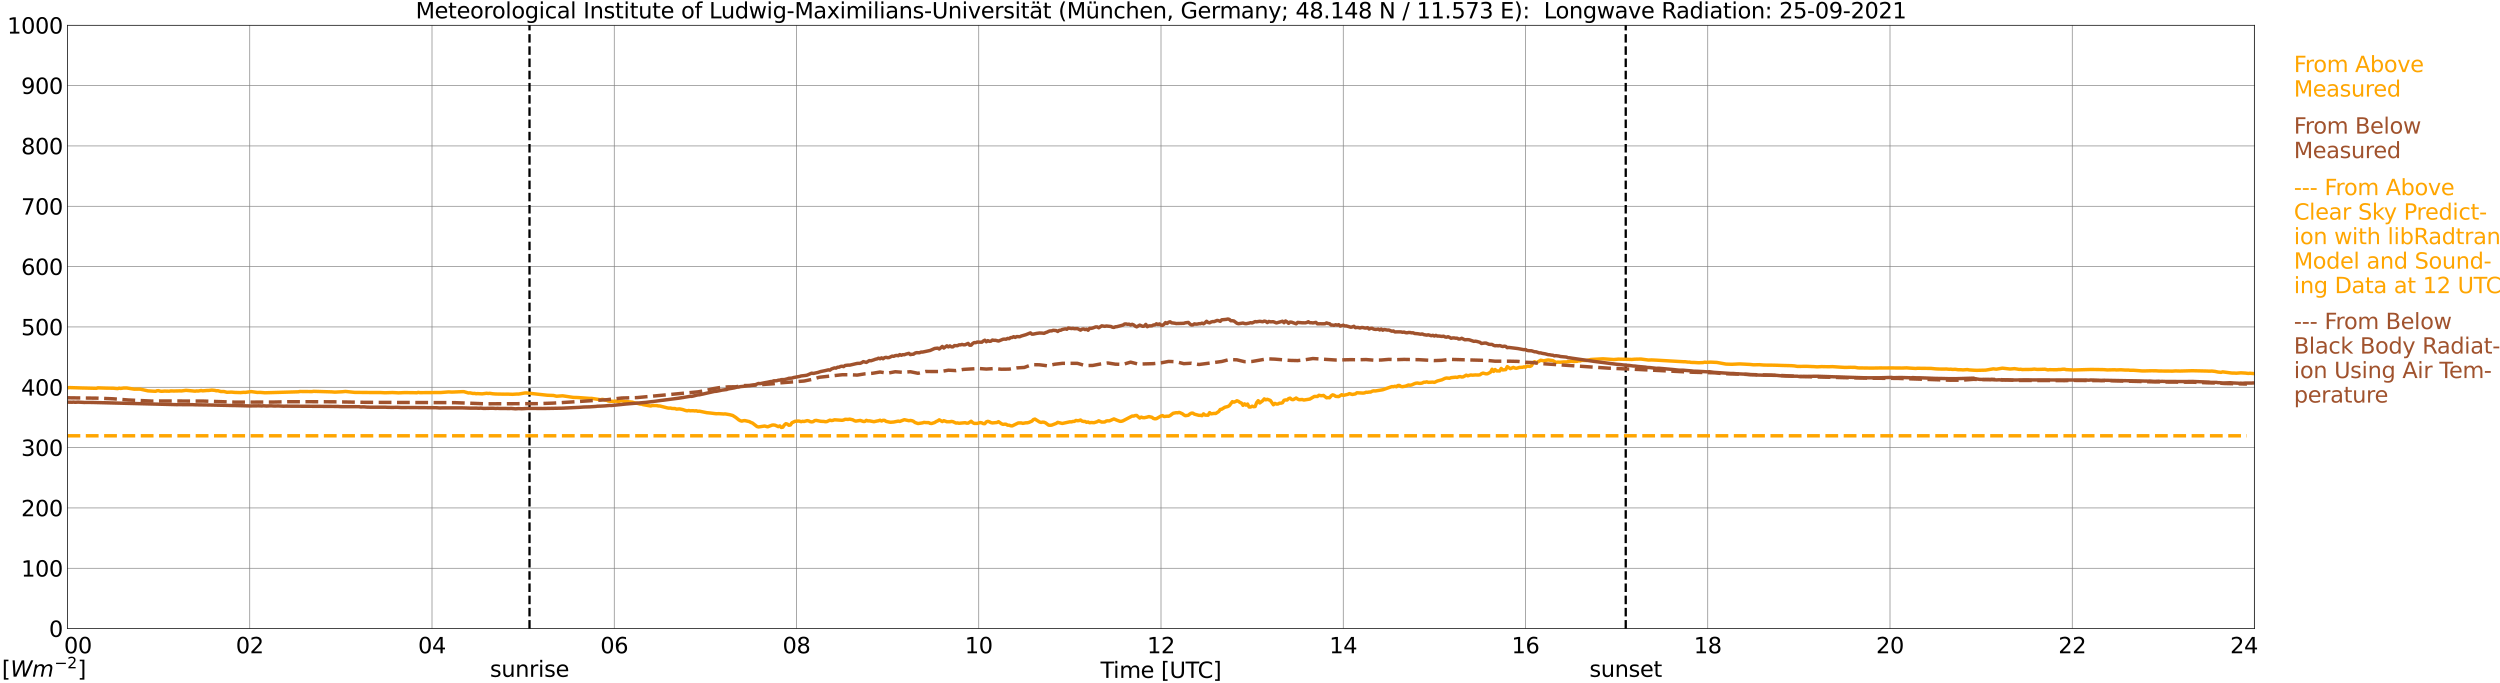 <?xml version="1.0" encoding="utf-8" standalone="no"?>
<!DOCTYPE svg PUBLIC "-//W3C//DTD SVG 1.1//EN"
  "http://www.w3.org/Graphics/SVG/1.1/DTD/svg11.dtd">
<svg xmlns:xlink="http://www.w3.org/1999/xlink" width="1085.4pt" height="296.64pt" viewBox="0 0 1085.4 296.64" xmlns="http://www.w3.org/2000/svg" version="1.1">
 <defs>
  <style type="text/css">*{stroke-linejoin: round; stroke-linecap: butt}</style>
 </defs>
 <g id="figure_1">
  <g id="patch_1">
   <path d="M 0 296.64 
L 1085.4 296.64 
L 1085.4 0 
L 0 0 
z
" style="fill: #ffffff"/>
  </g>
  <g id="axes_1">
   <g id="patch_2">
    <path d="M 29.306 272.909 
L 978.814 272.909 
L 978.814 10.976 
L 29.306 10.976 
z
" style="fill: #ffffff"/>
   </g>
   <g id="patch_3">
    <path d="M 978.814 272.909 
L 978.814 272.909 
L 978.814 10.976 
L 978.814 10.976 
z
" clip-path="url(#pf23fda8e91)" style="fill: #d3d3d3; opacity: 0.25; stroke: #d3d3d3; stroke-linejoin: miter"/>
   </g>
   <g id="matplotlib.axis_1">
    <g id="xtick_1">
     <g id="line2d_1">
      <path d="M 29.306 272.909 
L 29.306 10.976 
" clip-path="url(#pf23fda8e91)" style="fill: none; stroke: #808080; stroke-width: 0.3; stroke-linecap: square"/>
     </g>
     <g id="line2d_2"/>
     <g id="text_1">
      <!--    00 -->
      <g transform="translate(18.733 283.627) scale(0.095 -0.095)">
       <defs>
        <path id="DejaVuSans-20" transform="scale(0.016)"/>
        <path id="DejaVuSans-30" d="M 2034 4250 
Q 1547 4250 1301 3770 
Q 1056 3291 1056 2328 
Q 1056 1369 1301 889 
Q 1547 409 2034 409 
Q 2525 409 2770 889 
Q 3016 1369 3016 2328 
Q 3016 3291 2770 3770 
Q 2525 4250 2034 4250 
z
M 2034 4750 
Q 2819 4750 3233 4129 
Q 3647 3509 3647 2328 
Q 3647 1150 3233 529 
Q 2819 -91 2034 -91 
Q 1250 -91 836 529 
Q 422 1150 422 2328 
Q 422 3509 836 4129 
Q 1250 4750 2034 4750 
z
" transform="scale(0.016)"/>
       </defs>
       <use xlink:href="#DejaVuSans-20"/>
       <use xlink:href="#DejaVuSans-20" transform="translate(31.787 0)"/>
       <use xlink:href="#DejaVuSans-20" transform="translate(63.574 0)"/>
       <use xlink:href="#DejaVuSans-30" transform="translate(95.361 0)"/>
       <use xlink:href="#DejaVuSans-30" transform="translate(158.984 0)"/>
      </g>
     </g>
    </g>
    <g id="xtick_2">
     <g id="line2d_3">
      <path d="M 108.431 272.909 
L 108.431 10.976 
" clip-path="url(#pf23fda8e91)" style="fill: none; stroke: #808080; stroke-width: 0.3; stroke-linecap: square"/>
     </g>
     <g id="line2d_4"/>
     <g id="text_2">
      <!-- 02 -->
      <g transform="translate(102.387 283.627) scale(0.095 -0.095)">
       <defs>
        <path id="DejaVuSans-32" d="M 1228 531 
L 3431 531 
L 3431 0 
L 469 0 
L 469 531 
Q 828 903 1448 1529 
Q 2069 2156 2228 2338 
Q 2531 2678 2651 2914 
Q 2772 3150 2772 3378 
Q 2772 3750 2511 3984 
Q 2250 4219 1831 4219 
Q 1534 4219 1204 4116 
Q 875 4013 500 3803 
L 500 4441 
Q 881 4594 1212 4672 
Q 1544 4750 1819 4750 
Q 2544 4750 2975 4387 
Q 3406 4025 3406 3419 
Q 3406 3131 3298 2873 
Q 3191 2616 2906 2266 
Q 2828 2175 2409 1742 
Q 1991 1309 1228 531 
z
" transform="scale(0.016)"/>
       </defs>
       <use xlink:href="#DejaVuSans-30"/>
       <use xlink:href="#DejaVuSans-32" transform="translate(63.623 0)"/>
      </g>
     </g>
    </g>
    <g id="xtick_3">
     <g id="line2d_5">
      <path d="M 187.557 272.909 
L 187.557 10.976 
" clip-path="url(#pf23fda8e91)" style="fill: none; stroke: #808080; stroke-width: 0.3; stroke-linecap: square"/>
     </g>
     <g id="line2d_6"/>
     <g id="text_3">
      <!-- 04 -->
      <g transform="translate(181.513 283.627) scale(0.095 -0.095)">
       <defs>
        <path id="DejaVuSans-34" d="M 2419 4116 
L 825 1625 
L 2419 1625 
L 2419 4116 
z
M 2253 4666 
L 3047 4666 
L 3047 1625 
L 3713 1625 
L 3713 1100 
L 3047 1100 
L 3047 0 
L 2419 0 
L 2419 1100 
L 313 1100 
L 313 1709 
L 2253 4666 
z
" transform="scale(0.016)"/>
       </defs>
       <use xlink:href="#DejaVuSans-30"/>
       <use xlink:href="#DejaVuSans-34" transform="translate(63.623 0)"/>
      </g>
     </g>
    </g>
    <g id="xtick_4">
     <g id="line2d_7">
      <path d="M 266.683 272.909 
L 266.683 10.976 
" clip-path="url(#pf23fda8e91)" style="fill: none; stroke: #808080; stroke-width: 0.3; stroke-linecap: square"/>
     </g>
     <g id="line2d_8"/>
     <g id="text_4">
      <!-- 06 -->
      <g transform="translate(260.638 283.627) scale(0.095 -0.095)">
       <defs>
        <path id="DejaVuSans-36" d="M 2113 2584 
Q 1688 2584 1439 2293 
Q 1191 2003 1191 1497 
Q 1191 994 1439 701 
Q 1688 409 2113 409 
Q 2538 409 2786 701 
Q 3034 994 3034 1497 
Q 3034 2003 2786 2293 
Q 2538 2584 2113 2584 
z
M 3366 4563 
L 3366 3988 
Q 3128 4100 2886 4159 
Q 2644 4219 2406 4219 
Q 1781 4219 1451 3797 
Q 1122 3375 1075 2522 
Q 1259 2794 1537 2939 
Q 1816 3084 2150 3084 
Q 2853 3084 3261 2657 
Q 3669 2231 3669 1497 
Q 3669 778 3244 343 
Q 2819 -91 2113 -91 
Q 1303 -91 875 529 
Q 447 1150 447 2328 
Q 447 3434 972 4092 
Q 1497 4750 2381 4750 
Q 2619 4750 2861 4703 
Q 3103 4656 3366 4563 
z
" transform="scale(0.016)"/>
       </defs>
       <use xlink:href="#DejaVuSans-30"/>
       <use xlink:href="#DejaVuSans-36" transform="translate(63.623 0)"/>
      </g>
     </g>
    </g>
    <g id="xtick_5">
     <g id="line2d_9">
      <path d="M 345.808 272.909 
L 345.808 10.976 
" clip-path="url(#pf23fda8e91)" style="fill: none; stroke: #808080; stroke-width: 0.3; stroke-linecap: square"/>
     </g>
     <g id="line2d_10"/>
     <g id="text_5">
      <!-- 08 -->
      <g transform="translate(339.764 283.627) scale(0.095 -0.095)">
       <defs>
        <path id="DejaVuSans-38" d="M 2034 2216 
Q 1584 2216 1326 1975 
Q 1069 1734 1069 1313 
Q 1069 891 1326 650 
Q 1584 409 2034 409 
Q 2484 409 2743 651 
Q 3003 894 3003 1313 
Q 3003 1734 2745 1975 
Q 2488 2216 2034 2216 
z
M 1403 2484 
Q 997 2584 770 2862 
Q 544 3141 544 3541 
Q 544 4100 942 4425 
Q 1341 4750 2034 4750 
Q 2731 4750 3128 4425 
Q 3525 4100 3525 3541 
Q 3525 3141 3298 2862 
Q 3072 2584 2669 2484 
Q 3125 2378 3379 2068 
Q 3634 1759 3634 1313 
Q 3634 634 3220 271 
Q 2806 -91 2034 -91 
Q 1263 -91 848 271 
Q 434 634 434 1313 
Q 434 1759 690 2068 
Q 947 2378 1403 2484 
z
M 1172 3481 
Q 1172 3119 1398 2916 
Q 1625 2713 2034 2713 
Q 2441 2713 2670 2916 
Q 2900 3119 2900 3481 
Q 2900 3844 2670 4047 
Q 2441 4250 2034 4250 
Q 1625 4250 1398 4047 
Q 1172 3844 1172 3481 
z
" transform="scale(0.016)"/>
       </defs>
       <use xlink:href="#DejaVuSans-30"/>
       <use xlink:href="#DejaVuSans-38" transform="translate(63.623 0)"/>
      </g>
     </g>
    </g>
    <g id="xtick_6">
     <g id="line2d_11">
      <path d="M 424.934 272.909 
L 424.934 10.976 
" clip-path="url(#pf23fda8e91)" style="fill: none; stroke: #808080; stroke-width: 0.3; stroke-linecap: square"/>
     </g>
     <g id="line2d_12"/>
     <g id="text_6">
      <!-- 10 -->
      <g transform="translate(418.89 283.627) scale(0.095 -0.095)">
       <defs>
        <path id="DejaVuSans-31" d="M 794 531 
L 1825 531 
L 1825 4091 
L 703 3866 
L 703 4441 
L 1819 4666 
L 2450 4666 
L 2450 531 
L 3481 531 
L 3481 0 
L 794 0 
L 794 531 
z
" transform="scale(0.016)"/>
       </defs>
       <use xlink:href="#DejaVuSans-31"/>
       <use xlink:href="#DejaVuSans-30" transform="translate(63.623 0)"/>
      </g>
     </g>
    </g>
    <g id="xtick_7">
     <g id="line2d_13">
      <path d="M 504.06 272.909 
L 504.06 10.976 
" clip-path="url(#pf23fda8e91)" style="fill: none; stroke: #808080; stroke-width: 0.3; stroke-linecap: square"/>
     </g>
     <g id="line2d_14"/>
     <g id="text_7">
      <!-- 12 -->
      <g transform="translate(498.015 283.627) scale(0.095 -0.095)">
       <use xlink:href="#DejaVuSans-31"/>
       <use xlink:href="#DejaVuSans-32" transform="translate(63.623 0)"/>
      </g>
     </g>
    </g>
    <g id="xtick_8">
     <g id="line2d_15">
      <path d="M 583.185 272.909 
L 583.185 10.976 
" clip-path="url(#pf23fda8e91)" style="fill: none; stroke: #808080; stroke-width: 0.3; stroke-linecap: square"/>
     </g>
     <g id="line2d_16"/>
     <g id="text_8">
      <!-- 14 -->
      <g transform="translate(577.141 283.627) scale(0.095 -0.095)">
       <use xlink:href="#DejaVuSans-31"/>
       <use xlink:href="#DejaVuSans-34" transform="translate(63.623 0)"/>
      </g>
     </g>
    </g>
    <g id="xtick_9">
     <g id="line2d_17">
      <path d="M 662.311 272.909 
L 662.311 10.976 
" clip-path="url(#pf23fda8e91)" style="fill: none; stroke: #808080; stroke-width: 0.3; stroke-linecap: square"/>
     </g>
     <g id="line2d_18"/>
     <g id="text_9">
      <!-- 16 -->
      <g transform="translate(656.267 283.627) scale(0.095 -0.095)">
       <use xlink:href="#DejaVuSans-31"/>
       <use xlink:href="#DejaVuSans-36" transform="translate(63.623 0)"/>
      </g>
     </g>
    </g>
    <g id="xtick_10">
     <g id="line2d_19">
      <path d="M 741.437 272.909 
L 741.437 10.976 
" clip-path="url(#pf23fda8e91)" style="fill: none; stroke: #808080; stroke-width: 0.3; stroke-linecap: square"/>
     </g>
     <g id="line2d_20"/>
     <g id="text_10">
      <!-- 18 -->
      <g transform="translate(735.392 283.627) scale(0.095 -0.095)">
       <use xlink:href="#DejaVuSans-31"/>
       <use xlink:href="#DejaVuSans-38" transform="translate(63.623 0)"/>
      </g>
     </g>
    </g>
    <g id="xtick_11">
     <g id="line2d_21">
      <path d="M 820.562 272.909 
L 820.562 10.976 
" clip-path="url(#pf23fda8e91)" style="fill: none; stroke: #808080; stroke-width: 0.3; stroke-linecap: square"/>
     </g>
     <g id="line2d_22"/>
     <g id="text_11">
      <!-- 20 -->
      <g transform="translate(814.518 283.627) scale(0.095 -0.095)">
       <use xlink:href="#DejaVuSans-32"/>
       <use xlink:href="#DejaVuSans-30" transform="translate(63.623 0)"/>
      </g>
     </g>
    </g>
    <g id="xtick_12">
     <g id="line2d_23">
      <path d="M 899.688 272.909 
L 899.688 10.976 
" clip-path="url(#pf23fda8e91)" style="fill: none; stroke: #808080; stroke-width: 0.3; stroke-linecap: square"/>
     </g>
     <g id="line2d_24"/>
     <g id="text_12">
      <!-- 22 -->
      <g transform="translate(893.644 283.627) scale(0.095 -0.095)">
       <use xlink:href="#DejaVuSans-32"/>
       <use xlink:href="#DejaVuSans-32" transform="translate(63.623 0)"/>
      </g>
     </g>
    </g>
    <g id="xtick_13">
     <g id="line2d_25">
      <path d="M 978.814 272.909 
L 978.814 10.976 
" clip-path="url(#pf23fda8e91)" style="fill: none; stroke: #808080; stroke-width: 0.3; stroke-linecap: square"/>
     </g>
     <g id="line2d_26"/>
     <g id="text_13">
      <!-- 24    -->
      <g transform="translate(968.241 283.627) scale(0.095 -0.095)">
       <use xlink:href="#DejaVuSans-32"/>
       <use xlink:href="#DejaVuSans-34" transform="translate(63.623 0)"/>
       <use xlink:href="#DejaVuSans-20" transform="translate(127.246 0)"/>
       <use xlink:href="#DejaVuSans-20" transform="translate(159.033 0)"/>
       <use xlink:href="#DejaVuSans-20" transform="translate(190.82 0)"/>
      </g>
     </g>
    </g>
    <g id="text_14">
     <!-- Time [UTC] -->
     <g transform="translate(477.806 294.322) scale(0.095 -0.095)">
      <defs>
       <path id="DejaVuSans-54" d="M -19 4666 
L 3928 4666 
L 3928 4134 
L 2272 4134 
L 2272 0 
L 1638 0 
L 1638 4134 
L -19 4134 
L -19 4666 
z
" transform="scale(0.016)"/>
       <path id="DejaVuSans-69" d="M 603 3500 
L 1178 3500 
L 1178 0 
L 603 0 
L 603 3500 
z
M 603 4863 
L 1178 4863 
L 1178 4134 
L 603 4134 
L 603 4863 
z
" transform="scale(0.016)"/>
       <path id="DejaVuSans-6d" d="M 3328 2828 
Q 3544 3216 3844 3400 
Q 4144 3584 4550 3584 
Q 5097 3584 5394 3201 
Q 5691 2819 5691 2113 
L 5691 0 
L 5113 0 
L 5113 2094 
Q 5113 2597 4934 2840 
Q 4756 3084 4391 3084 
Q 3944 3084 3684 2787 
Q 3425 2491 3425 1978 
L 3425 0 
L 2847 0 
L 2847 2094 
Q 2847 2600 2669 2842 
Q 2491 3084 2119 3084 
Q 1678 3084 1418 2786 
Q 1159 2488 1159 1978 
L 1159 0 
L 581 0 
L 581 3500 
L 1159 3500 
L 1159 2956 
Q 1356 3278 1631 3431 
Q 1906 3584 2284 3584 
Q 2666 3584 2933 3390 
Q 3200 3197 3328 2828 
z
" transform="scale(0.016)"/>
       <path id="DejaVuSans-65" d="M 3597 1894 
L 3597 1613 
L 953 1613 
Q 991 1019 1311 708 
Q 1631 397 2203 397 
Q 2534 397 2845 478 
Q 3156 559 3463 722 
L 3463 178 
Q 3153 47 2828 -22 
Q 2503 -91 2169 -91 
Q 1331 -91 842 396 
Q 353 884 353 1716 
Q 353 2575 817 3079 
Q 1281 3584 2069 3584 
Q 2775 3584 3186 3129 
Q 3597 2675 3597 1894 
z
M 3022 2063 
Q 3016 2534 2758 2815 
Q 2500 3097 2075 3097 
Q 1594 3097 1305 2825 
Q 1016 2553 972 2059 
L 3022 2063 
z
" transform="scale(0.016)"/>
       <path id="DejaVuSans-5b" d="M 550 4863 
L 1875 4863 
L 1875 4416 
L 1125 4416 
L 1125 -397 
L 1875 -397 
L 1875 -844 
L 550 -844 
L 550 4863 
z
" transform="scale(0.016)"/>
       <path id="DejaVuSans-55" d="M 556 4666 
L 1191 4666 
L 1191 1831 
Q 1191 1081 1462 751 
Q 1734 422 2344 422 
Q 2950 422 3222 751 
Q 3494 1081 3494 1831 
L 3494 4666 
L 4128 4666 
L 4128 1753 
Q 4128 841 3676 375 
Q 3225 -91 2344 -91 
Q 1459 -91 1007 375 
Q 556 841 556 1753 
L 556 4666 
z
" transform="scale(0.016)"/>
       <path id="DejaVuSans-43" d="M 4122 4306 
L 4122 3641 
Q 3803 3938 3442 4084 
Q 3081 4231 2675 4231 
Q 1875 4231 1450 3742 
Q 1025 3253 1025 2328 
Q 1025 1406 1450 917 
Q 1875 428 2675 428 
Q 3081 428 3442 575 
Q 3803 722 4122 1019 
L 4122 359 
Q 3791 134 3420 21 
Q 3050 -91 2638 -91 
Q 1578 -91 968 557 
Q 359 1206 359 2328 
Q 359 3453 968 4101 
Q 1578 4750 2638 4750 
Q 3056 4750 3426 4639 
Q 3797 4528 4122 4306 
z
" transform="scale(0.016)"/>
       <path id="DejaVuSans-5d" d="M 1947 4863 
L 1947 -844 
L 622 -844 
L 622 -397 
L 1369 -397 
L 1369 4416 
L 622 4416 
L 622 4863 
L 1947 4863 
z
" transform="scale(0.016)"/>
      </defs>
      <use xlink:href="#DejaVuSans-54"/>
      <use xlink:href="#DejaVuSans-69" transform="translate(57.959 0)"/>
      <use xlink:href="#DejaVuSans-6d" transform="translate(85.742 0)"/>
      <use xlink:href="#DejaVuSans-65" transform="translate(183.154 0)"/>
      <use xlink:href="#DejaVuSans-20" transform="translate(244.678 0)"/>
      <use xlink:href="#DejaVuSans-5b" transform="translate(276.465 0)"/>
      <use xlink:href="#DejaVuSans-55" transform="translate(315.479 0)"/>
      <use xlink:href="#DejaVuSans-54" transform="translate(388.672 0)"/>
      <use xlink:href="#DejaVuSans-43" transform="translate(443.881 0)"/>
      <use xlink:href="#DejaVuSans-5d" transform="translate(513.705 0)"/>
     </g>
    </g>
   </g>
   <g id="matplotlib.axis_2">
    <g id="ytick_1">
     <g id="line2d_27">
      <path d="M 29.306 272.909 
L 978.814 272.909 
" clip-path="url(#pf23fda8e91)" style="fill: none; stroke: #808080; stroke-width: 0.3; stroke-linecap: square"/>
     </g>
     <g id="line2d_28"/>
     <g id="text_15">
      <!-- 0 -->
      <g transform="translate(21.261 276.518) scale(0.095 -0.095)">
       <use xlink:href="#DejaVuSans-30"/>
      </g>
     </g>
    </g>
    <g id="ytick_2">
     <g id="line2d_29">
      <path d="M 29.306 246.715 
L 978.814 246.715 
" clip-path="url(#pf23fda8e91)" style="fill: none; stroke: #808080; stroke-width: 0.3; stroke-linecap: square"/>
     </g>
     <g id="line2d_30"/>
     <g id="text_16">
      <!-- 100 -->
      <g transform="translate(9.173 250.325) scale(0.095 -0.095)">
       <use xlink:href="#DejaVuSans-31"/>
       <use xlink:href="#DejaVuSans-30" transform="translate(63.623 0)"/>
       <use xlink:href="#DejaVuSans-30" transform="translate(127.246 0)"/>
      </g>
     </g>
    </g>
    <g id="ytick_3">
     <g id="line2d_31">
      <path d="M 29.306 220.522 
L 978.814 220.522 
" clip-path="url(#pf23fda8e91)" style="fill: none; stroke: #808080; stroke-width: 0.3; stroke-linecap: square"/>
     </g>
     <g id="line2d_32"/>
     <g id="text_17">
      <!-- 200 -->
      <g transform="translate(9.173 224.131) scale(0.095 -0.095)">
       <use xlink:href="#DejaVuSans-32"/>
       <use xlink:href="#DejaVuSans-30" transform="translate(63.623 0)"/>
       <use xlink:href="#DejaVuSans-30" transform="translate(127.246 0)"/>
      </g>
     </g>
    </g>
    <g id="ytick_4">
     <g id="line2d_33">
      <path d="M 29.306 194.329 
L 978.814 194.329 
" clip-path="url(#pf23fda8e91)" style="fill: none; stroke: #808080; stroke-width: 0.3; stroke-linecap: square"/>
     </g>
     <g id="line2d_34"/>
     <g id="text_18">
      <!-- 300 -->
      <g transform="translate(9.173 197.938) scale(0.095 -0.095)">
       <defs>
        <path id="DejaVuSans-33" d="M 2597 2516 
Q 3050 2419 3304 2112 
Q 3559 1806 3559 1356 
Q 3559 666 3084 287 
Q 2609 -91 1734 -91 
Q 1441 -91 1130 -33 
Q 819 25 488 141 
L 488 750 
Q 750 597 1062 519 
Q 1375 441 1716 441 
Q 2309 441 2620 675 
Q 2931 909 2931 1356 
Q 2931 1769 2642 2001 
Q 2353 2234 1838 2234 
L 1294 2234 
L 1294 2753 
L 1863 2753 
Q 2328 2753 2575 2939 
Q 2822 3125 2822 3475 
Q 2822 3834 2567 4026 
Q 2313 4219 1838 4219 
Q 1578 4219 1281 4162 
Q 984 4106 628 3988 
L 628 4550 
Q 988 4650 1302 4700 
Q 1616 4750 1894 4750 
Q 2613 4750 3031 4423 
Q 3450 4097 3450 3541 
Q 3450 3153 3228 2886 
Q 3006 2619 2597 2516 
z
" transform="scale(0.016)"/>
       </defs>
       <use xlink:href="#DejaVuSans-33"/>
       <use xlink:href="#DejaVuSans-30" transform="translate(63.623 0)"/>
       <use xlink:href="#DejaVuSans-30" transform="translate(127.246 0)"/>
      </g>
     </g>
    </g>
    <g id="ytick_5">
     <g id="line2d_35">
      <path d="M 29.306 168.136 
L 978.814 168.136 
" clip-path="url(#pf23fda8e91)" style="fill: none; stroke: #808080; stroke-width: 0.3; stroke-linecap: square"/>
     </g>
     <g id="line2d_36"/>
     <g id="text_19">
      <!-- 400 -->
      <g transform="translate(9.173 171.745) scale(0.095 -0.095)">
       <use xlink:href="#DejaVuSans-34"/>
       <use xlink:href="#DejaVuSans-30" transform="translate(63.623 0)"/>
       <use xlink:href="#DejaVuSans-30" transform="translate(127.246 0)"/>
      </g>
     </g>
    </g>
    <g id="ytick_6">
     <g id="line2d_37">
      <path d="M 29.306 141.942 
L 978.814 141.942 
" clip-path="url(#pf23fda8e91)" style="fill: none; stroke: #808080; stroke-width: 0.3; stroke-linecap: square"/>
     </g>
     <g id="line2d_38"/>
     <g id="text_20">
      <!-- 500 -->
      <g transform="translate(9.173 145.551) scale(0.095 -0.095)">
       <defs>
        <path id="DejaVuSans-35" d="M 691 4666 
L 3169 4666 
L 3169 4134 
L 1269 4134 
L 1269 2991 
Q 1406 3038 1543 3061 
Q 1681 3084 1819 3084 
Q 2600 3084 3056 2656 
Q 3513 2228 3513 1497 
Q 3513 744 3044 326 
Q 2575 -91 1722 -91 
Q 1428 -91 1123 -41 
Q 819 9 494 109 
L 494 744 
Q 775 591 1075 516 
Q 1375 441 1709 441 
Q 2250 441 2565 725 
Q 2881 1009 2881 1497 
Q 2881 1984 2565 2268 
Q 2250 2553 1709 2553 
Q 1456 2553 1204 2497 
Q 953 2441 691 2322 
L 691 4666 
z
" transform="scale(0.016)"/>
       </defs>
       <use xlink:href="#DejaVuSans-35"/>
       <use xlink:href="#DejaVuSans-30" transform="translate(63.623 0)"/>
       <use xlink:href="#DejaVuSans-30" transform="translate(127.246 0)"/>
      </g>
     </g>
    </g>
    <g id="ytick_7">
     <g id="line2d_39">
      <path d="M 29.306 115.749 
L 978.814 115.749 
" clip-path="url(#pf23fda8e91)" style="fill: none; stroke: #808080; stroke-width: 0.3; stroke-linecap: square"/>
     </g>
     <g id="line2d_40"/>
     <g id="text_21">
      <!-- 600 -->
      <g transform="translate(9.173 119.358) scale(0.095 -0.095)">
       <use xlink:href="#DejaVuSans-36"/>
       <use xlink:href="#DejaVuSans-30" transform="translate(63.623 0)"/>
       <use xlink:href="#DejaVuSans-30" transform="translate(127.246 0)"/>
      </g>
     </g>
    </g>
    <g id="ytick_8">
     <g id="line2d_41">
      <path d="M 29.306 89.556 
L 978.814 89.556 
" clip-path="url(#pf23fda8e91)" style="fill: none; stroke: #808080; stroke-width: 0.3; stroke-linecap: square"/>
     </g>
     <g id="line2d_42"/>
     <g id="text_22">
      <!-- 700 -->
      <g transform="translate(9.173 93.165) scale(0.095 -0.095)">
       <defs>
        <path id="DejaVuSans-37" d="M 525 4666 
L 3525 4666 
L 3525 4397 
L 1831 0 
L 1172 0 
L 2766 4134 
L 525 4134 
L 525 4666 
z
" transform="scale(0.016)"/>
       </defs>
       <use xlink:href="#DejaVuSans-37"/>
       <use xlink:href="#DejaVuSans-30" transform="translate(63.623 0)"/>
       <use xlink:href="#DejaVuSans-30" transform="translate(127.246 0)"/>
      </g>
     </g>
    </g>
    <g id="ytick_9">
     <g id="line2d_43">
      <path d="M 29.306 63.362 
L 978.814 63.362 
" clip-path="url(#pf23fda8e91)" style="fill: none; stroke: #808080; stroke-width: 0.3; stroke-linecap: square"/>
     </g>
     <g id="line2d_44"/>
     <g id="text_23">
      <!-- 800 -->
      <g transform="translate(9.173 66.972) scale(0.095 -0.095)">
       <use xlink:href="#DejaVuSans-38"/>
       <use xlink:href="#DejaVuSans-30" transform="translate(63.623 0)"/>
       <use xlink:href="#DejaVuSans-30" transform="translate(127.246 0)"/>
      </g>
     </g>
    </g>
    <g id="ytick_10">
     <g id="line2d_45">
      <path d="M 29.306 37.169 
L 978.814 37.169 
" clip-path="url(#pf23fda8e91)" style="fill: none; stroke: #808080; stroke-width: 0.3; stroke-linecap: square"/>
     </g>
     <g id="line2d_46"/>
     <g id="text_24">
      <!-- 900 -->
      <g transform="translate(9.173 40.778) scale(0.095 -0.095)">
       <defs>
        <path id="DejaVuSans-39" d="M 703 97 
L 703 672 
Q 941 559 1184 500 
Q 1428 441 1663 441 
Q 2288 441 2617 861 
Q 2947 1281 2994 2138 
Q 2813 1869 2534 1725 
Q 2256 1581 1919 1581 
Q 1219 1581 811 2004 
Q 403 2428 403 3163 
Q 403 3881 828 4315 
Q 1253 4750 1959 4750 
Q 2769 4750 3195 4129 
Q 3622 3509 3622 2328 
Q 3622 1225 3098 567 
Q 2575 -91 1691 -91 
Q 1453 -91 1209 -44 
Q 966 3 703 97 
z
M 1959 2075 
Q 2384 2075 2632 2365 
Q 2881 2656 2881 3163 
Q 2881 3666 2632 3958 
Q 2384 4250 1959 4250 
Q 1534 4250 1286 3958 
Q 1038 3666 1038 3163 
Q 1038 2656 1286 2365 
Q 1534 2075 1959 2075 
z
" transform="scale(0.016)"/>
       </defs>
       <use xlink:href="#DejaVuSans-39"/>
       <use xlink:href="#DejaVuSans-30" transform="translate(63.623 0)"/>
       <use xlink:href="#DejaVuSans-30" transform="translate(127.246 0)"/>
      </g>
     </g>
    </g>
    <g id="ytick_11">
     <g id="line2d_47">
      <path d="M 29.306 10.976 
L 978.814 10.976 
" clip-path="url(#pf23fda8e91)" style="fill: none; stroke: #808080; stroke-width: 0.3; stroke-linecap: square"/>
     </g>
     <g id="line2d_48"/>
     <g id="text_25">
      <!-- 1000 -->
      <g transform="translate(3.128 14.585) scale(0.095 -0.095)">
       <use xlink:href="#DejaVuSans-31"/>
       <use xlink:href="#DejaVuSans-30" transform="translate(63.623 0)"/>
       <use xlink:href="#DejaVuSans-30" transform="translate(127.246 0)"/>
       <use xlink:href="#DejaVuSans-30" transform="translate(190.869 0)"/>
      </g>
     </g>
    </g>
   </g>
   <g id="line2d_49">
    <path d="M 229.889 272.909 
L 229.889 10.976 
" clip-path="url(#pf23fda8e91)" style="fill: none; stroke-dasharray: 3.7,1.6; stroke-dashoffset: 0; stroke: #000000"/>
   </g>
   <g id="line2d_50">
    <path d="M 705.83 272.909 
L 705.83 10.976 
" clip-path="url(#pf23fda8e91)" style="fill: none; stroke-dasharray: 3.7,1.6; stroke-dashoffset: 0; stroke: #000000"/>
   </g>
   <g id="line2d_51">
    <path d="M 29.306 168.403 
L 29.965 168.269 
L 35.9 168.45 
L 37.218 168.476 
L 41.834 168.594 
L 42.493 168.387 
L 46.45 168.521 
L 49.087 168.536 
L 51.065 168.722 
L 51.725 168.515 
L 52.384 168.641 
L 53.703 168.455 
L 55.022 168.447 
L 58.319 168.966 
L 60.297 168.932 
L 60.956 168.966 
L 64.253 169.699 
L 67.55 169.883 
L 68.209 169.634 
L 68.869 169.618 
L 69.528 169.82 
L 70.187 169.883 
L 71.506 169.788 
L 73.484 169.841 
L 74.144 169.712 
L 75.462 169.757 
L 78.1 169.699 
L 78.759 169.736 
L 80.078 169.56 
L 80.737 169.466 
L 83.375 169.699 
L 84.694 169.833 
L 85.353 169.72 
L 86.013 169.775 
L 87.331 169.55 
L 87.991 169.694 
L 89.969 169.516 
L 90.628 169.519 
L 91.947 169.359 
L 93.266 169.492 
L 93.925 169.665 
L 94.584 169.623 
L 95.903 169.998 
L 97.222 169.987 
L 98.541 170.312 
L 99.86 170.262 
L 100.519 170.231 
L 101.838 170.37 
L 104.475 170.451 
L 105.794 170.325 
L 106.453 170.365 
L 109.091 170.019 
L 111.728 170.386 
L 113.047 170.357 
L 115.025 170.53 
L 129.532 170.108 
L 130.191 169.969 
L 131.51 169.98 
L 135.466 170.016 
L 136.125 169.901 
L 144.038 170.139 
L 145.357 170.252 
L 148.654 170.084 
L 149.972 169.948 
L 153.929 170.354 
L 161.182 170.42 
L 165.138 170.417 
L 167.116 170.53 
L 170.413 170.42 
L 173.051 170.564 
L 175.688 170.443 
L 180.304 170.501 
L 180.963 170.535 
L 181.623 170.333 
L 182.282 170.477 
L 191.513 170.412 
L 194.81 170.145 
L 196.129 170.234 
L 200.745 170.042 
L 201.404 170.042 
L 203.382 170.619 
L 204.042 170.561 
L 205.36 170.836 
L 206.02 170.784 
L 206.679 170.949 
L 207.339 170.881 
L 209.317 171.001 
L 211.295 170.742 
L 211.954 170.841 
L 212.614 170.755 
L 213.932 170.962 
L 215.251 171.061 
L 219.207 171.132 
L 220.526 171.111 
L 222.504 171.198 
L 224.482 171.069 
L 225.142 171.09 
L 227.779 170.632 
L 228.439 170.595 
L 230.417 170.805 
L 237.67 171.604 
L 240.308 171.698 
L 241.626 172.028 
L 244.264 171.845 
L 248.88 172.533 
L 250.858 172.588 
L 256.133 172.976 
L 256.792 172.953 
L 260.748 173.563 
L 261.408 173.393 
L 262.067 173.471 
L 262.726 173.717 
L 263.386 173.77 
L 264.045 174.092 
L 264.705 174.197 
L 266.023 174.228 
L 266.683 174.241 
L 267.342 174.142 
L 268.661 174.286 
L 269.32 174.042 
L 269.98 173.985 
L 271.298 174.404 
L 271.958 174.325 
L 274.595 174.626 
L 275.914 175.017 
L 276.573 175.072 
L 277.892 175.438 
L 278.552 175.433 
L 279.211 175.69 
L 282.508 176.269 
L 283.167 176.072 
L 285.145 176.085 
L 285.805 176.245 
L 286.464 176.261 
L 289.761 177.102 
L 290.42 177.196 
L 291.08 177.157 
L 291.739 177.345 
L 293.058 177.377 
L 293.717 177.625 
L 295.036 177.526 
L 296.355 177.798 
L 297.674 178.23 
L 298.333 178.361 
L 298.992 178.223 
L 299.652 178.348 
L 300.971 178.317 
L 301.63 178.411 
L 302.289 178.33 
L 302.949 178.566 
L 303.608 178.505 
L 306.905 179.184 
L 308.224 179.302 
L 310.861 179.624 
L 312.18 179.6 
L 314.158 179.744 
L 314.818 179.697 
L 316.796 180.035 
L 318.114 180.389 
L 319.433 181.224 
L 320.752 182.29 
L 321.411 182.655 
L 322.071 182.827 
L 322.73 182.655 
L 323.39 182.607 
L 325.368 183.05 
L 326.027 183.427 
L 326.686 183.663 
L 328.665 185.193 
L 329.324 185.366 
L 331.961 184.965 
L 333.28 185.316 
L 335.258 184.551 
L 335.918 184.519 
L 336.577 184.622 
L 337.896 185.227 
L 338.555 184.91 
L 339.215 185.586 
L 339.874 185.457 
L 340.533 184.506 
L 341.193 183.941 
L 341.852 184.129 
L 342.512 184.645 
L 343.171 184.504 
L 343.83 183.545 
L 345.149 182.919 
L 346.468 182.799 
L 347.127 182.848 
L 347.787 183.095 
L 348.446 182.909 
L 349.105 182.987 
L 350.424 182.628 
L 351.083 182.736 
L 351.743 183.061 
L 352.402 183.181 
L 353.062 183.047 
L 353.721 182.602 
L 354.38 182.518 
L 356.359 182.919 
L 357.677 182.971 
L 358.337 183.097 
L 358.996 183.034 
L 360.315 182.411 
L 360.974 182.599 
L 361.634 182.503 
L 362.293 182.262 
L 365.59 182.482 
L 366.249 182.348 
L 366.909 182.049 
L 368.227 182.089 
L 368.887 181.968 
L 370.206 182.251 
L 370.865 182.61 
L 371.524 182.835 
L 373.502 182.529 
L 374.821 182.985 
L 375.481 182.979 
L 376.14 182.495 
L 376.799 182.749 
L 377.459 182.715 
L 379.437 183.092 
L 380.756 182.791 
L 381.415 182.686 
L 382.074 182.44 
L 382.734 182.788 
L 383.393 182.476 
L 384.053 182.508 
L 384.712 182.945 
L 386.031 183.231 
L 386.69 183.333 
L 388.009 183.223 
L 389.987 182.83 
L 390.646 182.974 
L 392.624 182.212 
L 394.603 182.657 
L 395.262 182.55 
L 395.921 182.657 
L 396.581 182.901 
L 397.24 183.417 
L 398.559 183.893 
L 400.537 183.587 
L 401.196 183.37 
L 401.856 183.461 
L 403.175 183.472 
L 403.834 183.81 
L 404.493 183.865 
L 405.812 183.438 
L 406.471 183.003 
L 407.131 182.723 
L 407.79 182.269 
L 409.109 183.029 
L 409.768 182.634 
L 411.087 183.113 
L 412.406 183.113 
L 413.065 182.969 
L 413.725 183.076 
L 415.043 183.676 
L 415.703 183.618 
L 416.362 183.768 
L 419 183.514 
L 419.659 183.71 
L 420.318 183.728 
L 421.637 182.888 
L 422.297 183.48 
L 422.956 183.828 
L 424.275 183.831 
L 425.593 183.451 
L 426.253 183.59 
L 426.912 183.925 
L 427.572 183.933 
L 428.231 183.15 
L 428.89 182.916 
L 429.55 183.123 
L 430.209 183.48 
L 430.869 183.626 
L 432.847 183.427 
L 433.506 183.066 
L 434.825 183.998 
L 435.484 184.247 
L 436.144 184.158 
L 436.803 184.184 
L 437.462 184.611 
L 438.122 184.603 
L 438.781 184.852 
L 439.44 184.92 
L 442.078 183.634 
L 443.397 183.608 
L 444.056 183.812 
L 445.375 183.561 
L 446.034 183.563 
L 446.694 183.406 
L 448.012 182.835 
L 448.672 182.157 
L 449.331 181.95 
L 451.309 183.191 
L 451.969 183.406 
L 452.628 183.27 
L 453.287 183.312 
L 453.947 183.587 
L 455.266 184.58 
L 455.925 184.64 
L 456.584 184.577 
L 458.563 183.825 
L 459.222 183.367 
L 461.2 183.849 
L 464.497 183.131 
L 465.156 183.176 
L 465.816 182.982 
L 466.475 182.948 
L 467.134 182.542 
L 467.794 182.662 
L 468.453 182.605 
L 469.113 182.348 
L 469.772 182.822 
L 470.431 182.982 
L 471.091 182.987 
L 471.75 183.354 
L 472.409 183.202 
L 473.069 183.558 
L 473.728 183.448 
L 475.047 183.508 
L 476.366 183.076 
L 477.025 182.696 
L 478.344 183.267 
L 479.663 183.205 
L 480.322 182.775 
L 480.981 182.696 
L 481.641 182.736 
L 483.619 181.877 
L 484.938 182.442 
L 486.256 182.922 
L 486.916 182.901 
L 487.575 182.694 
L 491.532 180.627 
L 492.191 180.643 
L 492.85 180.407 
L 493.51 180.376 
L 494.828 181.51 
L 495.488 181.091 
L 496.147 181.329 
L 496.807 181.361 
L 498.125 181.078 
L 498.785 180.858 
L 500.103 181.167 
L 500.763 181.672 
L 501.422 181.832 
L 502.082 181.761 
L 504.06 180.622 
L 504.719 180.444 
L 505.379 180.852 
L 506.697 180.693 
L 507.357 180.735 
L 508.016 180.423 
L 509.335 179.427 
L 510.654 179.173 
L 511.313 179.221 
L 511.972 179.042 
L 513.291 179.611 
L 513.95 180.116 
L 514.61 180.473 
L 515.929 180.292 
L 516.588 179.734 
L 517.247 179.37 
L 517.907 179.362 
L 518.566 179.807 
L 520.544 180.339 
L 521.204 180.323 
L 521.863 180.465 
L 522.522 179.684 
L 523.182 180.229 
L 524.501 180.274 
L 525.16 179.147 
L 525.819 179.676 
L 527.138 179.485 
L 527.797 179.538 
L 529.116 178.673 
L 529.776 177.777 
L 530.435 177.657 
L 531.754 176.826 
L 533.073 176.489 
L 533.732 176.122 
L 535.051 174.377 
L 535.71 174.611 
L 536.369 174.364 
L 537.029 173.99 
L 537.688 174.249 
L 538.348 174.734 
L 539.007 174.996 
L 539.666 175.996 
L 540.326 175.333 
L 540.985 175.894 
L 541.644 175.417 
L 542.304 176.703 
L 542.963 176.727 
L 543.623 176.352 
L 544.282 176.578 
L 544.941 176.491 
L 545.601 174.778 
L 546.26 173.961 
L 546.919 174.948 
L 548.238 173.964 
L 548.898 173.186 
L 549.557 173.584 
L 550.216 173.353 
L 551.535 173.846 
L 552.854 175.734 
L 553.513 175.14 
L 554.173 175.425 
L 554.832 175.415 
L 555.491 175.037 
L 556.151 175.037 
L 556.81 174.841 
L 557.47 173.796 
L 558.129 173.615 
L 558.788 173.681 
L 559.448 173.065 
L 560.107 172.85 
L 560.766 173.421 
L 561.426 173.529 
L 562.745 172.808 
L 563.404 173.277 
L 564.063 173.544 
L 565.382 173.445 
L 566.042 173.683 
L 568.679 173.267 
L 570.657 172.112 
L 571.976 172.143 
L 572.635 171.611 
L 573.295 171.766 
L 573.954 171.805 
L 574.613 171.68 
L 575.932 172.712 
L 576.592 172.628 
L 577.251 172.685 
L 577.91 171.873 
L 578.57 171.431 
L 579.229 171.611 
L 579.889 172.086 
L 581.207 172.193 
L 582.526 171.355 
L 583.185 171.664 
L 585.164 171.221 
L 585.823 170.886 
L 587.142 171.271 
L 588.46 171.017 
L 589.12 170.519 
L 591.757 170.668 
L 592.417 170.577 
L 593.076 170.297 
L 593.736 170.349 
L 594.395 170.215 
L 595.054 170.223 
L 595.714 169.872 
L 596.373 169.684 
L 597.032 169.746 
L 600.329 169.22 
L 604.286 167.84 
L 604.945 167.91 
L 605.604 167.696 
L 606.264 167.918 
L 606.923 167.36 
L 607.582 167.345 
L 608.242 167.803 
L 608.901 167.887 
L 610.22 167.661 
L 611.539 167.14 
L 612.198 167.261 
L 612.858 167.13 
L 614.176 166.54 
L 614.836 166.344 
L 615.495 166.31 
L 616.154 166.443 
L 616.814 166.43 
L 617.473 166.294 
L 618.133 165.941 
L 618.792 165.948 
L 619.451 165.76 
L 620.111 166.006 
L 622.089 165.896 
L 622.748 166.027 
L 624.067 165.404 
L 626.045 164.895 
L 627.364 164.267 
L 628.023 164.117 
L 629.342 164.23 
L 630.001 163.96 
L 631.98 163.761 
L 632.639 163.869 
L 633.298 163.583 
L 633.958 163.499 
L 634.617 163.688 
L 635.276 163.607 
L 636.595 162.868 
L 637.255 163.167 
L 638.573 162.782 
L 639.233 162.889 
L 640.552 162.784 
L 641.87 162.824 
L 642.53 162.729 
L 643.189 162.255 
L 643.848 161.978 
L 645.167 162.313 
L 645.827 162.271 
L 647.145 161.585 
L 647.805 160.322 
L 648.464 161.262 
L 649.123 160.44 
L 649.783 161.045 
L 651.102 161.066 
L 651.761 159.948 
L 652.42 160.621 
L 653.739 160.469 
L 654.399 159.177 
L 655.717 160.055 
L 657.036 159.51 
L 657.695 159.78 
L 658.355 159.906 
L 659.674 159.515 
L 660.992 159.476 
L 661.652 159.256 
L 662.311 159.424 
L 662.97 158.95 
L 664.289 159.083 
L 664.949 158.748 
L 665.608 157.438 
L 666.267 157.051 
L 666.927 157.556 
L 668.246 156.789 
L 668.905 156.404 
L 670.224 156.658 
L 671.542 156.375 
L 672.202 156.28 
L 674.18 156.569 
L 675.499 157.331 
L 676.158 157.218 
L 677.477 157.255 
L 678.796 157.145 
L 680.114 157.137 
L 682.092 156.804 
L 683.411 156.975 
L 684.071 156.857 
L 684.73 156.896 
L 685.389 156.6 
L 686.049 156.707 
L 686.708 156.464 
L 688.686 156.524 
L 690.005 156.257 
L 690.664 156.081 
L 695.939 155.785 
L 699.896 156.045 
L 700.555 156.105 
L 701.874 155.995 
L 702.533 155.919 
L 705.171 155.982 
L 707.149 156.021 
L 708.468 156.06 
L 709.786 155.945 
L 712.424 155.885 
L 715.721 156.317 
L 717.04 156.267 
L 719.018 156.359 
L 720.337 156.438 
L 730.887 157.051 
L 731.546 157.04 
L 732.865 157.208 
L 733.524 157.205 
L 734.184 157.349 
L 735.502 157.37 
L 737.48 157.498 
L 739.459 157.409 
L 740.118 157.234 
L 740.777 157.323 
L 742.756 157.226 
L 745.393 157.352 
L 749.349 158.072 
L 751.987 158.159 
L 755.284 157.994 
L 759.899 158.229 
L 761.218 158.386 
L 762.537 158.365 
L 763.856 158.331 
L 765.834 158.502 
L 769.79 158.541 
L 771.768 158.593 
L 773.746 158.667 
L 777.703 158.761 
L 779.021 158.858 
L 780.34 159.081 
L 784.296 159.041 
L 787.593 159.177 
L 788.912 159.272 
L 790.89 159.164 
L 792.209 159.201 
L 794.187 159.219 
L 795.506 159.17 
L 798.803 159.392 
L 800.781 159.507 
L 802.1 159.5 
L 803.419 159.46 
L 805.397 159.492 
L 806.715 159.725 
L 812.65 159.806 
L 815.947 159.751 
L 819.244 159.759 
L 820.562 159.738 
L 825.837 159.788 
L 827.816 159.714 
L 829.134 159.819 
L 830.453 159.893 
L 831.772 159.974 
L 832.431 159.879 
L 835.069 159.919 
L 838.366 159.948 
L 840.344 160.144 
L 841.663 160.215 
L 844.3 160.238 
L 844.959 160.202 
L 846.278 160.343 
L 846.938 160.275 
L 847.597 160.388 
L 848.916 160.34 
L 850.235 160.534 
L 851.553 160.534 
L 852.213 160.597 
L 854.191 160.45 
L 854.85 160.597 
L 856.828 160.728 
L 858.147 160.786 
L 862.103 160.699 
L 865.4 160.139 
L 866.719 160.288 
L 869.357 159.838 
L 872.653 160.217 
L 874.632 160.05 
L 875.95 160.251 
L 876.61 160.377 
L 877.269 160.306 
L 877.929 160.432 
L 881.885 160.385 
L 883.204 160.241 
L 884.522 160.395 
L 887.819 160.293 
L 889.138 160.594 
L 889.797 160.5 
L 893.094 160.526 
L 893.754 160.422 
L 894.413 160.448 
L 895.732 160.278 
L 896.391 160.301 
L 897.051 160.474 
L 900.347 160.631 
L 902.985 160.55 
L 907.601 160.409 
L 910.238 160.427 
L 913.535 160.487 
L 914.854 160.61 
L 918.151 160.534 
L 918.81 160.615 
L 920.788 160.537 
L 922.766 160.676 
L 924.085 160.652 
L 924.745 160.767 
L 926.063 160.744 
L 927.382 160.833 
L 930.02 161.048 
L 931.338 161.04 
L 933.976 160.972 
L 935.954 160.98 
L 937.273 161.071 
L 943.207 161.126 
L 944.526 161.04 
L 946.504 161.097 
L 951.779 160.951 
L 958.373 161.097 
L 959.032 161.142 
L 960.351 161.105 
L 961.67 161.247 
L 962.989 161.527 
L 964.307 161.661 
L 964.967 161.446 
L 968.923 161.957 
L 970.242 161.983 
L 970.901 162.033 
L 972.879 161.867 
L 974.857 161.98 
L 976.176 162.137 
L 976.836 162.053 
L 978.154 162.156 
L 978.154 162.156 
" clip-path="url(#pf23fda8e91)" style="fill: none; stroke: #ffa500; stroke-width: 1.5; stroke-linecap: square"/>
   </g>
   <g id="line2d_52">
    <path d="M 29.306 174.588 
L 31.284 174.641 
L 31.943 174.577 
L 32.603 174.666 
L 33.921 174.582 
L 36.559 174.724 
L 39.197 174.719 
L 41.175 174.757 
L 76.781 175.685 
L 78.1 175.657 
L 79.419 175.689 
L 83.375 175.682 
L 84.694 175.745 
L 91.288 175.843 
L 100.519 176.053 
L 102.497 176.085 
L 108.431 176.239 
L 112.388 176.189 
L 113.707 176.242 
L 114.366 176.186 
L 115.685 176.274 
L 117.663 176.191 
L 118.982 176.275 
L 120.96 176.238 
L 122.938 176.353 
L 124.257 176.334 
L 146.676 176.47 
L 147.994 176.556 
L 155.907 176.573 
L 156.566 176.682 
L 157.885 176.633 
L 159.204 176.743 
L 160.523 176.781 
L 167.116 176.785 
L 168.435 176.846 
L 170.413 176.882 
L 172.391 176.833 
L 174.37 176.946 
L 177.007 176.918 
L 189.535 177.012 
L 190.854 177.118 
L 192.173 177.076 
L 194.81 177.073 
L 200.745 177.083 
L 204.042 177.19 
L 206.679 177.188 
L 207.998 177.252 
L 208.657 177.182 
L 209.976 177.32 
L 213.932 177.239 
L 215.251 177.341 
L 215.91 177.281 
L 217.229 177.348 
L 219.207 177.337 
L 221.186 177.383 
L 221.845 177.315 
L 223.164 177.435 
L 223.823 177.494 
L 225.142 177.391 
L 226.461 177.461 
L 229.098 177.325 
L 232.395 177.323 
L 235.692 177.356 
L 244.264 177.203 
L 251.517 176.851 
L 253.495 176.708 
L 256.133 176.631 
L 258.77 176.448 
L 259.43 176.355 
L 260.748 176.325 
L 262.726 176.214 
L 264.705 176.026 
L 265.364 176.066 
L 271.958 175.393 
L 280.53 174.688 
L 294.377 172.915 
L 299.652 172.071 
L 300.311 172.094 
L 302.949 171.455 
L 303.608 171.421 
L 310.202 169.942 
L 310.861 169.903 
L 313.499 169.371 
L 315.477 169.114 
L 316.136 168.868 
L 318.774 168.408 
L 320.093 168.062 
L 320.752 168.051 
L 321.411 167.863 
L 323.39 167.683 
L 324.708 167.452 
L 325.368 167.433 
L 327.346 167.086 
L 328.005 166.999 
L 329.324 166.473 
L 329.983 166.572 
L 331.961 166.167 
L 333.28 165.936 
L 334.599 165.655 
L 335.258 165.611 
L 335.918 165.339 
L 337.236 165.301 
L 337.896 165.069 
L 338.555 165.027 
L 339.215 164.821 
L 340.533 164.797 
L 341.852 164.466 
L 342.512 164.235 
L 343.83 164.161 
L 344.49 163.924 
L 347.127 163.444 
L 347.787 163.225 
L 349.765 162.999 
L 350.424 162.873 
L 352.402 162.003 
L 353.062 162.142 
L 355.04 161.718 
L 356.359 161.292 
L 358.337 160.892 
L 359.655 160.568 
L 360.315 160.715 
L 360.974 160.195 
L 362.293 159.727 
L 362.952 159.828 
L 363.612 159.435 
L 364.271 159.43 
L 364.93 159.101 
L 365.59 159 
L 366.249 159.182 
L 366.909 158.677 
L 368.227 158.52 
L 368.887 158.541 
L 372.184 157.771 
L 373.502 157.732 
L 374.162 157.432 
L 374.821 157.005 
L 376.14 157.342 
L 377.459 156.546 
L 378.118 156.638 
L 379.437 156.209 
L 380.096 155.956 
L 380.756 155.83 
L 381.415 155.5 
L 382.074 155.769 
L 382.734 155.366 
L 383.393 155.756 
L 384.053 155.279 
L 384.712 155.139 
L 385.371 155.309 
L 386.031 155.23 
L 387.349 154.598 
L 388.009 154.716 
L 388.668 154.413 
L 389.328 154.307 
L 389.987 154.452 
L 390.646 153.951 
L 391.306 154.253 
L 391.965 153.974 
L 392.624 154.023 
L 393.284 153.761 
L 394.603 153.404 
L 395.262 153.97 
L 395.921 153.811 
L 396.581 153.795 
L 397.24 153.32 
L 397.899 153.109 
L 399.218 153.149 
L 399.878 152.856 
L 400.537 152.855 
L 403.834 152.163 
L 405.812 151.284 
L 407.131 151.141 
L 407.79 151.534 
L 409.109 150.414 
L 409.768 151.117 
L 411.087 150.149 
L 411.746 150.614 
L 412.406 150.185 
L 413.065 150.587 
L 413.725 150.586 
L 414.384 150.044 
L 415.703 150.097 
L 416.362 149.709 
L 417.022 149.732 
L 417.681 149.527 
L 418.34 149.718 
L 419 149.694 
L 420.318 149.091 
L 420.978 149.873 
L 421.637 149.858 
L 422.297 149.133 
L 422.956 148.731 
L 423.615 148.784 
L 424.275 148.505 
L 426.253 148.584 
L 426.912 148.052 
L 427.572 147.705 
L 428.231 148.383 
L 428.89 147.885 
L 429.55 148.202 
L 430.209 148.132 
L 430.869 147.626 
L 431.528 147.767 
L 432.187 147.74 
L 433.506 148.076 
L 435.484 147.281 
L 436.144 147.217 
L 436.803 147.286 
L 437.462 146.922 
L 438.122 147.049 
L 438.781 146.563 
L 439.44 146.539 
L 440.1 146.17 
L 440.759 146.492 
L 441.419 146.122 
L 442.737 146.198 
L 443.397 145.889 
L 445.375 145.319 
L 447.353 144.523 
L 448.012 145.076 
L 448.672 145.051 
L 449.991 144.762 
L 451.309 144.574 
L 452.628 144.629 
L 453.287 144.731 
L 453.947 144.405 
L 454.606 144.206 
L 455.266 143.864 
L 455.925 143.663 
L 456.584 143.66 
L 457.244 143.406 
L 458.563 143.52 
L 459.222 143.916 
L 459.881 143.41 
L 460.541 143.378 
L 461.2 143.053 
L 462.519 142.768 
L 463.178 142.966 
L 463.838 142.403 
L 465.156 142.655 
L 465.816 142.561 
L 466.475 142.713 
L 467.794 142.663 
L 469.113 143.339 
L 469.772 142.922 
L 470.431 142.797 
L 471.091 143.092 
L 471.75 142.911 
L 472.409 143.383 
L 473.069 142.548 
L 473.728 142.57 
L 474.388 142.423 
L 475.706 141.929 
L 476.366 141.926 
L 477.025 142.317 
L 478.344 141.469 
L 479.663 141.697 
L 480.322 141.536 
L 482.3 141.742 
L 482.96 142.058 
L 483.619 142.164 
L 484.278 141.879 
L 484.938 141.822 
L 487.575 141.13 
L 488.235 140.674 
L 488.894 140.638 
L 489.553 140.815 
L 490.213 140.728 
L 490.872 141.099 
L 491.532 140.794 
L 492.191 141.074 
L 492.85 141.593 
L 493.51 141.905 
L 494.828 141.15 
L 496.147 141.701 
L 496.807 141.561 
L 497.466 140.837 
L 498.125 141.85 
L 498.785 141.492 
L 500.103 141.458 
L 500.763 141.096 
L 501.422 141.055 
L 502.082 140.57 
L 502.741 140.917 
L 503.4 140.625 
L 504.06 141.164 
L 504.719 141.258 
L 505.379 140.765 
L 506.038 140.049 
L 506.697 140.453 
L 507.357 139.897 
L 508.016 139.708 
L 508.675 140.16 
L 509.994 140.321 
L 510.654 140.465 
L 513.95 140.375 
L 514.61 140.156 
L 515.929 139.98 
L 516.588 140.65 
L 517.247 141.094 
L 517.907 141.04 
L 518.566 140.6 
L 519.226 140.739 
L 519.885 140.702 
L 520.544 140.529 
L 521.204 140.545 
L 521.863 140.29 
L 522.522 140.582 
L 523.182 140.134 
L 523.841 139.493 
L 524.501 140.004 
L 525.16 140.161 
L 525.819 139.794 
L 526.479 139.618 
L 527.138 139.63 
L 528.457 139.102 
L 529.116 139.249 
L 529.776 139.511 
L 530.435 138.843 
L 532.413 138.661 
L 533.073 138.494 
L 533.732 138.673 
L 534.391 139.267 
L 535.051 139.248 
L 535.71 139.358 
L 537.029 140.347 
L 537.688 140.552 
L 539.666 140.243 
L 540.326 140.46 
L 540.985 140.539 
L 542.304 140.28 
L 542.963 140.086 
L 543.623 140.222 
L 544.941 139.616 
L 545.601 139.713 
L 546.919 139.487 
L 548.238 139.696 
L 548.898 139.398 
L 549.557 139.541 
L 550.216 140.057 
L 550.876 139.552 
L 551.535 139.713 
L 552.854 139.68 
L 554.173 140.214 
L 556.81 139.458 
L 557.47 140.111 
L 558.129 139.352 
L 558.788 139.745 
L 559.448 140.38 
L 560.107 139.826 
L 560.766 139.88 
L 562.745 140.594 
L 563.404 139.966 
L 565.382 140.151 
L 566.701 140.165 
L 567.36 140.016 
L 568.02 139.673 
L 568.679 140.136 
L 569.338 140.102 
L 569.998 140.217 
L 571.317 139.965 
L 571.976 140.597 
L 573.295 140.561 
L 574.613 140.593 
L 575.273 140.549 
L 575.932 140.2 
L 576.592 140.43 
L 577.251 140.529 
L 577.91 141.126 
L 578.57 141.136 
L 579.229 141.269 
L 579.889 140.977 
L 580.548 141.199 
L 581.207 140.952 
L 581.867 141.565 
L 583.185 141.187 
L 583.845 141.504 
L 584.504 141.484 
L 586.482 142.068 
L 587.142 141.929 
L 587.801 141.662 
L 588.46 142.271 
L 589.12 142.172 
L 589.779 142.197 
L 590.439 142.423 
L 591.098 142.205 
L 591.757 142.213 
L 592.417 142.407 
L 593.076 142.444 
L 593.736 142.254 
L 594.395 142.851 
L 595.054 142.571 
L 595.714 142.514 
L 596.373 142.88 
L 597.032 143.003 
L 597.692 142.999 
L 598.351 142.867 
L 599.011 143.263 
L 599.67 142.855 
L 600.329 143.37 
L 600.989 143.053 
L 602.307 143.307 
L 602.967 143.279 
L 604.286 143.81 
L 604.945 143.691 
L 605.604 144.114 
L 606.923 144.069 
L 608.242 144.098 
L 608.901 144.271 
L 609.561 144.172 
L 610.22 144.415 
L 610.879 144.489 
L 611.539 144.353 
L 612.198 144.357 
L 612.858 144.517 
L 613.517 144.485 
L 614.176 144.789 
L 615.495 144.884 
L 616.814 145.119 
L 617.473 144.967 
L 618.133 145.283 
L 619.451 145.51 
L 620.111 145.353 
L 621.429 145.768 
L 622.089 145.575 
L 622.748 145.896 
L 623.408 145.6 
L 624.067 145.921 
L 624.726 145.884 
L 626.045 146.077 
L 626.705 145.941 
L 627.364 146.275 
L 628.023 146.411 
L 628.683 146.188 
L 629.342 146.464 
L 630.001 146.867 
L 630.661 146.727 
L 631.32 146.719 
L 631.98 146.85 
L 632.639 146.829 
L 633.298 147.216 
L 633.958 147.146 
L 634.617 146.862 
L 635.936 147.516 
L 637.255 147.45 
L 637.914 147.536 
L 639.892 148.21 
L 640.552 148.135 
L 641.211 148.246 
L 642.53 148.611 
L 643.189 149.129 
L 644.508 148.938 
L 645.167 148.942 
L 646.486 149.501 
L 647.805 149.537 
L 648.464 149.939 
L 649.123 150.127 
L 649.783 150.052 
L 650.442 150.15 
L 651.102 150.034 
L 652.42 150.467 
L 653.08 150.291 
L 653.739 150.402 
L 654.399 150.962 
L 655.058 150.846 
L 659.014 151.334 
L 661.652 151.834 
L 662.311 151.755 
L 662.97 152.128 
L 663.63 152.246 
L 664.949 152.307 
L 666.267 152.737 
L 666.927 152.744 
L 668.246 153.206 
L 668.905 153.208 
L 669.564 153.409 
L 670.883 153.621 
L 672.202 153.989 
L 672.861 154.024 
L 673.521 154.183 
L 674.18 154.216 
L 674.839 154.518 
L 675.499 154.411 
L 676.817 154.594 
L 677.477 154.779 
L 680.114 155.037 
L 680.774 155.323 
L 681.433 155.334 
L 682.752 155.552 
L 690.664 156.694 
L 691.983 156.893 
L 701.874 158.149 
L 703.852 158.319 
L 705.171 158.49 
L 705.83 158.6 
L 707.149 158.63 
L 709.127 158.906 
L 709.786 158.917 
L 711.105 159.098 
L 714.402 159.39 
L 715.062 159.524 
L 716.38 159.588 
L 719.018 159.903 
L 720.337 159.888 
L 726.271 160.417 
L 728.909 160.705 
L 730.887 160.738 
L 732.865 160.91 
L 734.184 161.003 
L 735.502 161.166 
L 736.821 161.173 
L 741.437 161.439 
L 742.096 161.368 
L 744.074 161.649 
L 751.327 162.136 
L 752.646 162.152 
L 753.965 162.269 
L 757.921 162.471 
L 759.899 162.676 
L 761.878 162.698 
L 762.537 162.803 
L 765.174 162.871 
L 769.131 162.887 
L 769.79 162.969 
L 771.109 162.946 
L 773.087 163.135 
L 775.065 163.233 
L 779.681 163.338 
L 780.34 163.326 
L 781 163.454 
L 788.912 163.345 
L 799.462 163.698 
L 810.012 164.023 
L 815.947 164.017 
L 821.222 163.855 
L 821.881 163.981 
L 825.178 163.896 
L 829.794 164.023 
L 830.453 163.939 
L 831.772 164.012 
L 833.75 164.035 
L 840.344 164.284 
L 842.981 164.319 
L 845.619 164.386 
L 847.597 164.404 
L 848.916 164.415 
L 856.828 164.178 
L 857.488 164.421 
L 859.466 164.71 
L 860.785 164.744 
L 864.082 164.872 
L 864.741 164.78 
L 866.719 164.948 
L 868.038 164.877 
L 869.357 165.011 
L 870.016 164.927 
L 870.675 164.984 
L 871.335 164.909 
L 873.972 164.993 
L 879.907 164.909 
L 881.225 164.939 
L 904.304 165.005 
L 905.622 164.991 
L 906.941 165.067 
L 907.601 164.966 
L 912.216 165.15 
L 913.535 165.099 
L 932.657 165.464 
L 933.316 165.423 
L 935.295 165.573 
L 937.273 165.497 
L 937.932 165.609 
L 938.592 165.554 
L 939.91 165.602 
L 948.482 165.649 
L 949.801 165.63 
L 951.779 165.598 
L 959.032 165.892 
L 959.692 166.007 
L 962.329 166.017 
L 962.989 166.152 
L 963.648 166.136 
L 964.967 166.319 
L 966.285 166.261 
L 968.264 166.156 
L 969.582 166.27 
L 971.561 166.361 
L 972.22 166.416 
L 972.879 166.348 
L 973.539 166.421 
L 974.857 166.303 
L 977.495 166.312 
L 978.154 166.278 
L 978.154 166.278 
" clip-path="url(#pf23fda8e91)" style="fill: none; stroke: #a0522d; stroke-width: 1.5; stroke-linecap: square"/>
   </g>
   <g id="line2d_53">
    <path d="M 29.306 189.203 
L 975.517 189.203 
L 975.517 189.203 
" clip-path="url(#pf23fda8e91)" style="fill: none; stroke-dasharray: 5.55,2.4; stroke-dashoffset: 0; stroke: #ffa500; stroke-width: 1.5"/>
   </g>
   <g id="line2d_54">
    <path d="M 29.306 172.706 
L 42.493 172.874 
L 49.087 173.139 
L 55.681 173.654 
L 65.572 174.111 
L 75.462 174.098 
L 88.65 174.139 
L 101.838 174.581 
L 118.322 174.567 
L 124.916 174.415 
L 134.807 174.402 
L 144.697 174.443 
L 157.885 174.664 
L 171.073 174.719 
L 197.448 174.815 
L 210.635 175.31 
L 233.714 175.241 
L 240.308 175.008 
L 250.198 174.388 
L 260.089 173.737 
L 263.386 173.543 
L 269.98 172.79 
L 276.573 172.622 
L 302.949 170.137 
L 306.246 169.58 
L 309.543 168.762 
L 312.839 168.213 
L 316.136 167.968 
L 319.433 167.924 
L 322.73 167.402 
L 326.027 167.358 
L 332.621 166.834 
L 335.918 166.6 
L 339.215 166.19 
L 349.105 165.426 
L 352.402 164.746 
L 355.699 163.795 
L 365.59 162.703 
L 368.887 162.688 
L 372.184 162.853 
L 375.481 162.312 
L 378.777 162.07 
L 382.074 161.511 
L 385.371 162.025 
L 388.668 161.39 
L 391.965 161.647 
L 395.262 161.39 
L 398.559 162.07 
L 401.856 161.284 
L 408.45 161.314 
L 411.746 160.722 
L 415.043 160.904 
L 418.34 160.371 
L 424.934 159.989 
L 428.231 160.234 
L 431.528 160.02 
L 434.825 160.31 
L 438.122 160.265 
L 441.419 159.729 
L 444.716 159.53 
L 448.012 158.313 
L 451.309 158.375 
L 454.606 158.807 
L 457.903 158.143 
L 461.2 157.755 
L 467.794 157.755 
L 471.091 158.714 
L 474.388 158.668 
L 477.685 158.05 
L 480.981 157.584 
L 484.278 158.112 
L 487.575 158.205 
L 490.872 157.226 
L 494.169 158.081 
L 500.763 157.879 
L 504.06 157.538 
L 507.357 156.915 
L 510.654 157.055 
L 513.95 157.895 
L 517.247 157.693 
L 520.544 158.251 
L 530.435 156.946 
L 533.732 156.085 
L 537.029 156.226 
L 540.326 157.024 
L 543.623 156.93 
L 550.216 155.787 
L 553.513 155.928 
L 560.107 156.477 
L 563.404 156.555 
L 566.701 156.179 
L 569.998 155.661 
L 579.889 156.305 
L 586.482 156.148 
L 589.779 156.195 
L 593.076 156.101 
L 596.373 156.367 
L 599.67 156.305 
L 602.967 156.022 
L 606.264 156.164 
L 609.561 156.038 
L 616.154 156.164 
L 622.748 156.555 
L 626.045 156.43 
L 629.342 156.022 
L 645.827 156.493 
L 649.123 156.821 
L 655.717 156.821 
L 659.014 156.899 
L 662.311 157.273 
L 665.608 157.429 
L 668.905 157.848 
L 698.577 159.852 
L 711.765 160.432 
L 734.843 161.617 
L 744.734 161.874 
L 748.031 162.236 
L 754.624 162.432 
L 774.406 163.063 
L 781 163.452 
L 800.781 163.974 
L 813.969 164.227 
L 823.859 164.286 
L 846.938 165.086 
L 850.235 165.071 
L 853.531 164.938 
L 856.828 164.687 
L 860.125 164.82 
L 863.422 164.702 
L 866.719 164.731 
L 876.61 165.19 
L 886.5 165.204 
L 896.391 165.263 
L 899.688 165.16 
L 916.173 165.293 
L 935.954 165.823 
L 952.438 165.955 
L 959.032 166.234 
L 962.329 166.263 
L 965.626 166.498 
L 975.517 166.746 
L 975.517 166.746 
" clip-path="url(#pf23fda8e91)" style="fill: none; stroke-dasharray: 5.55,2.4; stroke-dashoffset: 0; stroke: #a0522d; stroke-width: 1.5"/>
   </g>
   <g id="patch_4">
    <path d="M 29.306 272.909 
L 29.306 10.976 
" style="fill: none; stroke: #000000; stroke-width: 0.3; stroke-linejoin: miter; stroke-linecap: square"/>
   </g>
   <g id="patch_5">
    <path d="M 978.814 272.909 
L 978.814 10.976 
" style="fill: none; stroke: #000000; stroke-width: 0.3; stroke-linejoin: miter; stroke-linecap: square"/>
   </g>
   <g id="patch_6">
    <path d="M 29.306 272.909 
L 978.814 272.909 
" style="fill: none; stroke: #000000; stroke-width: 0.3; stroke-linejoin: miter; stroke-linecap: square"/>
   </g>
   <g id="patch_7">
    <path d="M 29.306 10.976 
L 978.814 10.976 
" style="fill: none; stroke: #000000; stroke-width: 0.3; stroke-linejoin: miter; stroke-linecap: square"/>
   </g>
   <g id="text_26">
    <!-- sunrise -->
    <g transform="translate(212.725 293.863) scale(0.095 -0.095)">
     <defs>
      <path id="DejaVuSans-73" d="M 2834 3397 
L 2834 2853 
Q 2591 2978 2328 3040 
Q 2066 3103 1784 3103 
Q 1356 3103 1142 2972 
Q 928 2841 928 2578 
Q 928 2378 1081 2264 
Q 1234 2150 1697 2047 
L 1894 2003 
Q 2506 1872 2764 1633 
Q 3022 1394 3022 966 
Q 3022 478 2636 193 
Q 2250 -91 1575 -91 
Q 1294 -91 989 -36 
Q 684 19 347 128 
L 347 722 
Q 666 556 975 473 
Q 1284 391 1588 391 
Q 1994 391 2212 530 
Q 2431 669 2431 922 
Q 2431 1156 2273 1281 
Q 2116 1406 1581 1522 
L 1381 1569 
Q 847 1681 609 1914 
Q 372 2147 372 2553 
Q 372 3047 722 3315 
Q 1072 3584 1716 3584 
Q 2034 3584 2315 3537 
Q 2597 3491 2834 3397 
z
" transform="scale(0.016)"/>
      <path id="DejaVuSans-75" d="M 544 1381 
L 544 3500 
L 1119 3500 
L 1119 1403 
Q 1119 906 1312 657 
Q 1506 409 1894 409 
Q 2359 409 2629 706 
Q 2900 1003 2900 1516 
L 2900 3500 
L 3475 3500 
L 3475 0 
L 2900 0 
L 2900 538 
Q 2691 219 2414 64 
Q 2138 -91 1772 -91 
Q 1169 -91 856 284 
Q 544 659 544 1381 
z
M 1991 3584 
L 1991 3584 
z
" transform="scale(0.016)"/>
      <path id="DejaVuSans-6e" d="M 3513 2113 
L 3513 0 
L 2938 0 
L 2938 2094 
Q 2938 2591 2744 2837 
Q 2550 3084 2163 3084 
Q 1697 3084 1428 2787 
Q 1159 2491 1159 1978 
L 1159 0 
L 581 0 
L 581 3500 
L 1159 3500 
L 1159 2956 
Q 1366 3272 1645 3428 
Q 1925 3584 2291 3584 
Q 2894 3584 3203 3211 
Q 3513 2838 3513 2113 
z
" transform="scale(0.016)"/>
      <path id="DejaVuSans-72" d="M 2631 2963 
Q 2534 3019 2420 3045 
Q 2306 3072 2169 3072 
Q 1681 3072 1420 2755 
Q 1159 2438 1159 1844 
L 1159 0 
L 581 0 
L 581 3500 
L 1159 3500 
L 1159 2956 
Q 1341 3275 1631 3429 
Q 1922 3584 2338 3584 
Q 2397 3584 2469 3576 
Q 2541 3569 2628 3553 
L 2631 2963 
z
" transform="scale(0.016)"/>
     </defs>
     <use xlink:href="#DejaVuSans-73"/>
     <use xlink:href="#DejaVuSans-75" transform="translate(52.1 0)"/>
     <use xlink:href="#DejaVuSans-6e" transform="translate(115.479 0)"/>
     <use xlink:href="#DejaVuSans-72" transform="translate(178.857 0)"/>
     <use xlink:href="#DejaVuSans-69" transform="translate(219.971 0)"/>
     <use xlink:href="#DejaVuSans-73" transform="translate(247.754 0)"/>
     <use xlink:href="#DejaVuSans-65" transform="translate(299.854 0)"/>
    </g>
   </g>
   <g id="text_27">
    <!-- sunset -->
    <g transform="translate(690.076 293.863) scale(0.095 -0.095)">
     <defs>
      <path id="DejaVuSans-74" d="M 1172 4494 
L 1172 3500 
L 2356 3500 
L 2356 3053 
L 1172 3053 
L 1172 1153 
Q 1172 725 1289 603 
Q 1406 481 1766 481 
L 2356 481 
L 2356 0 
L 1766 0 
Q 1100 0 847 248 
Q 594 497 594 1153 
L 594 3053 
L 172 3053 
L 172 3500 
L 594 3500 
L 594 4494 
L 1172 4494 
z
" transform="scale(0.016)"/>
     </defs>
     <use xlink:href="#DejaVuSans-73"/>
     <use xlink:href="#DejaVuSans-75" transform="translate(52.1 0)"/>
     <use xlink:href="#DejaVuSans-6e" transform="translate(115.479 0)"/>
     <use xlink:href="#DejaVuSans-73" transform="translate(178.857 0)"/>
     <use xlink:href="#DejaVuSans-65" transform="translate(230.957 0)"/>
     <use xlink:href="#DejaVuSans-74" transform="translate(292.48 0)"/>
    </g>
   </g>
   <g id="text_28">
    <!-- [$Wm^{-2}$] -->
    <g transform="translate(0.821 293.863) scale(0.095 -0.095)">
     <defs>
      <path id="DejaVuSans-Oblique-57" d="M 616 4666 
L 1228 4666 
L 1453 697 
L 3213 4666 
L 3916 4666 
L 4147 697 
L 5888 4666 
L 6528 4666 
L 4453 0 
L 3659 0 
L 3444 3891 
L 1697 0 
L 903 0 
L 616 4666 
z
" transform="scale(0.016)"/>
      <path id="DejaVuSans-Oblique-6d" d="M 5747 2113 
L 5338 0 
L 4763 0 
L 5166 2094 
Q 5191 2228 5203 2325 
Q 5216 2422 5216 2491 
Q 5216 2772 5059 2928 
Q 4903 3084 4622 3084 
Q 4203 3084 3875 2770 
Q 3547 2456 3450 1953 
L 3066 0 
L 2491 0 
L 2900 2094 
Q 2925 2209 2937 2307 
Q 2950 2406 2950 2484 
Q 2950 2769 2794 2926 
Q 2638 3084 2363 3084 
Q 1938 3084 1609 2770 
Q 1281 2456 1184 1953 
L 800 0 
L 225 0 
L 909 3500 
L 1484 3500 
L 1375 2956 
Q 1609 3263 1923 3423 
Q 2238 3584 2597 3584 
Q 2978 3584 3223 3384 
Q 3469 3184 3519 2828 
Q 3781 3197 4126 3390 
Q 4472 3584 4856 3584 
Q 5306 3584 5551 3325 
Q 5797 3066 5797 2591 
Q 5797 2488 5784 2364 
Q 5772 2241 5747 2113 
z
" transform="scale(0.016)"/>
      <path id="DejaVuSans-2212" d="M 678 2272 
L 4684 2272 
L 4684 1741 
L 678 1741 
L 678 2272 
z
" transform="scale(0.016)"/>
     </defs>
     <use xlink:href="#DejaVuSans-5b" transform="translate(0 0.766)"/>
     <use xlink:href="#DejaVuSans-Oblique-57" transform="translate(39.014 0.766)"/>
     <use xlink:href="#DejaVuSans-Oblique-6d" transform="translate(137.891 0.766)"/>
     <use xlink:href="#DejaVuSans-2212" transform="translate(239.953 39.047) scale(0.7)"/>
     <use xlink:href="#DejaVuSans-32" transform="translate(298.605 39.047) scale(0.7)"/>
     <use xlink:href="#DejaVuSans-5d" transform="translate(345.875 0.766)"/>
    </g>
   </g>
   <g id="text_29">
    <!-- From Above  -->
    <g style="fill: #ffa500" transform="translate(995.905 31.291) scale(0.095 -0.095)">
     <defs>
      <path id="DejaVuSans-46" d="M 628 4666 
L 3309 4666 
L 3309 4134 
L 1259 4134 
L 1259 2759 
L 3109 2759 
L 3109 2228 
L 1259 2228 
L 1259 0 
L 628 0 
L 628 4666 
z
" transform="scale(0.016)"/>
      <path id="DejaVuSans-6f" d="M 1959 3097 
Q 1497 3097 1228 2736 
Q 959 2375 959 1747 
Q 959 1119 1226 758 
Q 1494 397 1959 397 
Q 2419 397 2687 759 
Q 2956 1122 2956 1747 
Q 2956 2369 2687 2733 
Q 2419 3097 1959 3097 
z
M 1959 3584 
Q 2709 3584 3137 3096 
Q 3566 2609 3566 1747 
Q 3566 888 3137 398 
Q 2709 -91 1959 -91 
Q 1206 -91 779 398 
Q 353 888 353 1747 
Q 353 2609 779 3096 
Q 1206 3584 1959 3584 
z
" transform="scale(0.016)"/>
      <path id="DejaVuSans-41" d="M 2188 4044 
L 1331 1722 
L 3047 1722 
L 2188 4044 
z
M 1831 4666 
L 2547 4666 
L 4325 0 
L 3669 0 
L 3244 1197 
L 1141 1197 
L 716 0 
L 50 0 
L 1831 4666 
z
" transform="scale(0.016)"/>
      <path id="DejaVuSans-62" d="M 3116 1747 
Q 3116 2381 2855 2742 
Q 2594 3103 2138 3103 
Q 1681 3103 1420 2742 
Q 1159 2381 1159 1747 
Q 1159 1113 1420 752 
Q 1681 391 2138 391 
Q 2594 391 2855 752 
Q 3116 1113 3116 1747 
z
M 1159 2969 
Q 1341 3281 1617 3432 
Q 1894 3584 2278 3584 
Q 2916 3584 3314 3078 
Q 3713 2572 3713 1747 
Q 3713 922 3314 415 
Q 2916 -91 2278 -91 
Q 1894 -91 1617 61 
Q 1341 213 1159 525 
L 1159 0 
L 581 0 
L 581 4863 
L 1159 4863 
L 1159 2969 
z
" transform="scale(0.016)"/>
      <path id="DejaVuSans-76" d="M 191 3500 
L 800 3500 
L 1894 563 
L 2988 3500 
L 3597 3500 
L 2284 0 
L 1503 0 
L 191 3500 
z
" transform="scale(0.016)"/>
     </defs>
     <use xlink:href="#DejaVuSans-46"/>
     <use xlink:href="#DejaVuSans-72" transform="translate(50.27 0)"/>
     <use xlink:href="#DejaVuSans-6f" transform="translate(89.133 0)"/>
     <use xlink:href="#DejaVuSans-6d" transform="translate(150.314 0)"/>
     <use xlink:href="#DejaVuSans-20" transform="translate(247.727 0)"/>
     <use xlink:href="#DejaVuSans-41" transform="translate(279.514 0)"/>
     <use xlink:href="#DejaVuSans-62" transform="translate(347.922 0)"/>
     <use xlink:href="#DejaVuSans-6f" transform="translate(411.398 0)"/>
     <use xlink:href="#DejaVuSans-76" transform="translate(472.58 0)"/>
     <use xlink:href="#DejaVuSans-65" transform="translate(531.76 0)"/>
     <use xlink:href="#DejaVuSans-20" transform="translate(593.283 0)"/>
    </g>
    <!-- Measured -->
    <g style="fill: #ffa500" transform="translate(995.905 41.929) scale(0.095 -0.095)">
     <defs>
      <path id="DejaVuSans-4d" d="M 628 4666 
L 1569 4666 
L 2759 1491 
L 3956 4666 
L 4897 4666 
L 4897 0 
L 4281 0 
L 4281 4097 
L 3078 897 
L 2444 897 
L 1241 4097 
L 1241 0 
L 628 0 
L 628 4666 
z
" transform="scale(0.016)"/>
      <path id="DejaVuSans-61" d="M 2194 1759 
Q 1497 1759 1228 1600 
Q 959 1441 959 1056 
Q 959 750 1161 570 
Q 1363 391 1709 391 
Q 2188 391 2477 730 
Q 2766 1069 2766 1631 
L 2766 1759 
L 2194 1759 
z
M 3341 1997 
L 3341 0 
L 2766 0 
L 2766 531 
Q 2569 213 2275 61 
Q 1981 -91 1556 -91 
Q 1019 -91 701 211 
Q 384 513 384 1019 
Q 384 1609 779 1909 
Q 1175 2209 1959 2209 
L 2766 2209 
L 2766 2266 
Q 2766 2663 2505 2880 
Q 2244 3097 1772 3097 
Q 1472 3097 1187 3025 
Q 903 2953 641 2809 
L 641 3341 
Q 956 3463 1253 3523 
Q 1550 3584 1831 3584 
Q 2591 3584 2966 3190 
Q 3341 2797 3341 1997 
z
" transform="scale(0.016)"/>
      <path id="DejaVuSans-64" d="M 2906 2969 
L 2906 4863 
L 3481 4863 
L 3481 0 
L 2906 0 
L 2906 525 
Q 2725 213 2448 61 
Q 2172 -91 1784 -91 
Q 1150 -91 751 415 
Q 353 922 353 1747 
Q 353 2572 751 3078 
Q 1150 3584 1784 3584 
Q 2172 3584 2448 3432 
Q 2725 3281 2906 2969 
z
M 947 1747 
Q 947 1113 1208 752 
Q 1469 391 1925 391 
Q 2381 391 2643 752 
Q 2906 1113 2906 1747 
Q 2906 2381 2643 2742 
Q 2381 3103 1925 3103 
Q 1469 3103 1208 2742 
Q 947 2381 947 1747 
z
" transform="scale(0.016)"/>
     </defs>
     <use xlink:href="#DejaVuSans-4d"/>
     <use xlink:href="#DejaVuSans-65" transform="translate(86.279 0)"/>
     <use xlink:href="#DejaVuSans-61" transform="translate(147.803 0)"/>
     <use xlink:href="#DejaVuSans-73" transform="translate(209.082 0)"/>
     <use xlink:href="#DejaVuSans-75" transform="translate(261.182 0)"/>
     <use xlink:href="#DejaVuSans-72" transform="translate(324.561 0)"/>
     <use xlink:href="#DejaVuSans-65" transform="translate(363.424 0)"/>
     <use xlink:href="#DejaVuSans-64" transform="translate(424.947 0)"/>
    </g>
   </g>
   <g id="text_30">
    <!-- From Below  -->
    <g style="fill: #a0522d" transform="translate(995.905 58.008) scale(0.095 -0.095)">
     <defs>
      <path id="DejaVuSans-42" d="M 1259 2228 
L 1259 519 
L 2272 519 
Q 2781 519 3026 730 
Q 3272 941 3272 1375 
Q 3272 1813 3026 2020 
Q 2781 2228 2272 2228 
L 1259 2228 
z
M 1259 4147 
L 1259 2741 
L 2194 2741 
Q 2656 2741 2882 2914 
Q 3109 3088 3109 3444 
Q 3109 3797 2882 3972 
Q 2656 4147 2194 4147 
L 1259 4147 
z
M 628 4666 
L 2241 4666 
Q 2963 4666 3353 4366 
Q 3744 4066 3744 3513 
Q 3744 3084 3544 2831 
Q 3344 2578 2956 2516 
Q 3422 2416 3680 2098 
Q 3938 1781 3938 1306 
Q 3938 681 3513 340 
Q 3088 0 2303 0 
L 628 0 
L 628 4666 
z
" transform="scale(0.016)"/>
      <path id="DejaVuSans-6c" d="M 603 4863 
L 1178 4863 
L 1178 0 
L 603 0 
L 603 4863 
z
" transform="scale(0.016)"/>
      <path id="DejaVuSans-77" d="M 269 3500 
L 844 3500 
L 1563 769 
L 2278 3500 
L 2956 3500 
L 3675 769 
L 4391 3500 
L 4966 3500 
L 4050 0 
L 3372 0 
L 2619 2869 
L 1863 0 
L 1184 0 
L 269 3500 
z
" transform="scale(0.016)"/>
     </defs>
     <use xlink:href="#DejaVuSans-46"/>
     <use xlink:href="#DejaVuSans-72" transform="translate(50.27 0)"/>
     <use xlink:href="#DejaVuSans-6f" transform="translate(89.133 0)"/>
     <use xlink:href="#DejaVuSans-6d" transform="translate(150.314 0)"/>
     <use xlink:href="#DejaVuSans-20" transform="translate(247.727 0)"/>
     <use xlink:href="#DejaVuSans-42" transform="translate(279.514 0)"/>
     <use xlink:href="#DejaVuSans-65" transform="translate(348.117 0)"/>
     <use xlink:href="#DejaVuSans-6c" transform="translate(409.641 0)"/>
     <use xlink:href="#DejaVuSans-6f" transform="translate(437.424 0)"/>
     <use xlink:href="#DejaVuSans-77" transform="translate(498.605 0)"/>
     <use xlink:href="#DejaVuSans-20" transform="translate(580.393 0)"/>
    </g>
    <!-- Measured -->
    <g style="fill: #a0522d" transform="translate(995.905 68.646) scale(0.095 -0.095)">
     <use xlink:href="#DejaVuSans-4d"/>
     <use xlink:href="#DejaVuSans-65" transform="translate(86.279 0)"/>
     <use xlink:href="#DejaVuSans-61" transform="translate(147.803 0)"/>
     <use xlink:href="#DejaVuSans-73" transform="translate(209.082 0)"/>
     <use xlink:href="#DejaVuSans-75" transform="translate(261.182 0)"/>
     <use xlink:href="#DejaVuSans-72" transform="translate(324.561 0)"/>
     <use xlink:href="#DejaVuSans-65" transform="translate(363.424 0)"/>
     <use xlink:href="#DejaVuSans-64" transform="translate(424.947 0)"/>
    </g>
   </g>
   <g id="text_31">
    <!-- - - - From Above  -->
    <g style="fill: #ffa500" transform="translate(995.905 84.725) scale(0.095 -0.095)">
     <defs>
      <path id="DejaVuSans-2d" d="M 313 2009 
L 1997 2009 
L 1997 1497 
L 313 1497 
L 313 2009 
z
" transform="scale(0.016)"/>
     </defs>
     <use xlink:href="#DejaVuSans-2d"/>
     <use xlink:href="#DejaVuSans-2d" transform="translate(36.084 0)"/>
     <use xlink:href="#DejaVuSans-2d" transform="translate(72.168 0)"/>
     <use xlink:href="#DejaVuSans-20" transform="translate(108.252 0)"/>
     <use xlink:href="#DejaVuSans-46" transform="translate(140.039 0)"/>
     <use xlink:href="#DejaVuSans-72" transform="translate(190.309 0)"/>
     <use xlink:href="#DejaVuSans-6f" transform="translate(229.172 0)"/>
     <use xlink:href="#DejaVuSans-6d" transform="translate(290.354 0)"/>
     <use xlink:href="#DejaVuSans-20" transform="translate(387.766 0)"/>
     <use xlink:href="#DejaVuSans-41" transform="translate(419.553 0)"/>
     <use xlink:href="#DejaVuSans-62" transform="translate(487.961 0)"/>
     <use xlink:href="#DejaVuSans-6f" transform="translate(551.438 0)"/>
     <use xlink:href="#DejaVuSans-76" transform="translate(612.619 0)"/>
     <use xlink:href="#DejaVuSans-65" transform="translate(671.799 0)"/>
     <use xlink:href="#DejaVuSans-20" transform="translate(733.322 0)"/>
    </g>
    <!-- Clear Sky Predict- -->
    <g style="fill: #ffa500" transform="translate(995.905 95.363) scale(0.095 -0.095)">
     <defs>
      <path id="DejaVuSans-53" d="M 3425 4513 
L 3425 3897 
Q 3066 4069 2747 4153 
Q 2428 4238 2131 4238 
Q 1616 4238 1336 4038 
Q 1056 3838 1056 3469 
Q 1056 3159 1242 3001 
Q 1428 2844 1947 2747 
L 2328 2669 
Q 3034 2534 3370 2195 
Q 3706 1856 3706 1288 
Q 3706 609 3251 259 
Q 2797 -91 1919 -91 
Q 1588 -91 1214 -16 
Q 841 59 441 206 
L 441 856 
Q 825 641 1194 531 
Q 1563 422 1919 422 
Q 2459 422 2753 634 
Q 3047 847 3047 1241 
Q 3047 1584 2836 1778 
Q 2625 1972 2144 2069 
L 1759 2144 
Q 1053 2284 737 2584 
Q 422 2884 422 3419 
Q 422 4038 858 4394 
Q 1294 4750 2059 4750 
Q 2388 4750 2728 4690 
Q 3069 4631 3425 4513 
z
" transform="scale(0.016)"/>
      <path id="DejaVuSans-6b" d="M 581 4863 
L 1159 4863 
L 1159 1991 
L 2875 3500 
L 3609 3500 
L 1753 1863 
L 3688 0 
L 2938 0 
L 1159 1709 
L 1159 0 
L 581 0 
L 581 4863 
z
" transform="scale(0.016)"/>
      <path id="DejaVuSans-79" d="M 2059 -325 
Q 1816 -950 1584 -1140 
Q 1353 -1331 966 -1331 
L 506 -1331 
L 506 -850 
L 844 -850 
Q 1081 -850 1212 -737 
Q 1344 -625 1503 -206 
L 1606 56 
L 191 3500 
L 800 3500 
L 1894 763 
L 2988 3500 
L 3597 3500 
L 2059 -325 
z
" transform="scale(0.016)"/>
      <path id="DejaVuSans-50" d="M 1259 4147 
L 1259 2394 
L 2053 2394 
Q 2494 2394 2734 2622 
Q 2975 2850 2975 3272 
Q 2975 3691 2734 3919 
Q 2494 4147 2053 4147 
L 1259 4147 
z
M 628 4666 
L 2053 4666 
Q 2838 4666 3239 4311 
Q 3641 3956 3641 3272 
Q 3641 2581 3239 2228 
Q 2838 1875 2053 1875 
L 1259 1875 
L 1259 0 
L 628 0 
L 628 4666 
z
" transform="scale(0.016)"/>
      <path id="DejaVuSans-63" d="M 3122 3366 
L 3122 2828 
Q 2878 2963 2633 3030 
Q 2388 3097 2138 3097 
Q 1578 3097 1268 2742 
Q 959 2388 959 1747 
Q 959 1106 1268 751 
Q 1578 397 2138 397 
Q 2388 397 2633 464 
Q 2878 531 3122 666 
L 3122 134 
Q 2881 22 2623 -34 
Q 2366 -91 2075 -91 
Q 1284 -91 818 406 
Q 353 903 353 1747 
Q 353 2603 823 3093 
Q 1294 3584 2113 3584 
Q 2378 3584 2631 3529 
Q 2884 3475 3122 3366 
z
" transform="scale(0.016)"/>
     </defs>
     <use xlink:href="#DejaVuSans-43"/>
     <use xlink:href="#DejaVuSans-6c" transform="translate(69.824 0)"/>
     <use xlink:href="#DejaVuSans-65" transform="translate(97.607 0)"/>
     <use xlink:href="#DejaVuSans-61" transform="translate(159.131 0)"/>
     <use xlink:href="#DejaVuSans-72" transform="translate(220.41 0)"/>
     <use xlink:href="#DejaVuSans-20" transform="translate(261.523 0)"/>
     <use xlink:href="#DejaVuSans-53" transform="translate(293.311 0)"/>
     <use xlink:href="#DejaVuSans-6b" transform="translate(356.787 0)"/>
     <use xlink:href="#DejaVuSans-79" transform="translate(411.072 0)"/>
     <use xlink:href="#DejaVuSans-20" transform="translate(470.252 0)"/>
     <use xlink:href="#DejaVuSans-50" transform="translate(502.039 0)"/>
     <use xlink:href="#DejaVuSans-72" transform="translate(560.592 0)"/>
     <use xlink:href="#DejaVuSans-65" transform="translate(599.455 0)"/>
     <use xlink:href="#DejaVuSans-64" transform="translate(660.979 0)"/>
     <use xlink:href="#DejaVuSans-69" transform="translate(724.455 0)"/>
     <use xlink:href="#DejaVuSans-63" transform="translate(752.238 0)"/>
     <use xlink:href="#DejaVuSans-74" transform="translate(807.219 0)"/>
     <use xlink:href="#DejaVuSans-2d" transform="translate(846.428 0)"/>
    </g>
    <!-- ion with libRadtran -->
    <g style="fill: #ffa500" transform="translate(995.905 106.001) scale(0.095 -0.095)">
     <defs>
      <path id="DejaVuSans-68" d="M 3513 2113 
L 3513 0 
L 2938 0 
L 2938 2094 
Q 2938 2591 2744 2837 
Q 2550 3084 2163 3084 
Q 1697 3084 1428 2787 
Q 1159 2491 1159 1978 
L 1159 0 
L 581 0 
L 581 4863 
L 1159 4863 
L 1159 2956 
Q 1366 3272 1645 3428 
Q 1925 3584 2291 3584 
Q 2894 3584 3203 3211 
Q 3513 2838 3513 2113 
z
" transform="scale(0.016)"/>
      <path id="DejaVuSans-52" d="M 2841 2188 
Q 3044 2119 3236 1894 
Q 3428 1669 3622 1275 
L 4263 0 
L 3584 0 
L 2988 1197 
Q 2756 1666 2539 1819 
Q 2322 1972 1947 1972 
L 1259 1972 
L 1259 0 
L 628 0 
L 628 4666 
L 2053 4666 
Q 2853 4666 3247 4331 
Q 3641 3997 3641 3322 
Q 3641 2881 3436 2590 
Q 3231 2300 2841 2188 
z
M 1259 4147 
L 1259 2491 
L 2053 2491 
Q 2509 2491 2742 2702 
Q 2975 2913 2975 3322 
Q 2975 3731 2742 3939 
Q 2509 4147 2053 4147 
L 1259 4147 
z
" transform="scale(0.016)"/>
     </defs>
     <use xlink:href="#DejaVuSans-69"/>
     <use xlink:href="#DejaVuSans-6f" transform="translate(27.783 0)"/>
     <use xlink:href="#DejaVuSans-6e" transform="translate(88.965 0)"/>
     <use xlink:href="#DejaVuSans-20" transform="translate(152.344 0)"/>
     <use xlink:href="#DejaVuSans-77" transform="translate(184.131 0)"/>
     <use xlink:href="#DejaVuSans-69" transform="translate(265.918 0)"/>
     <use xlink:href="#DejaVuSans-74" transform="translate(293.701 0)"/>
     <use xlink:href="#DejaVuSans-68" transform="translate(332.91 0)"/>
     <use xlink:href="#DejaVuSans-20" transform="translate(396.289 0)"/>
     <use xlink:href="#DejaVuSans-6c" transform="translate(428.076 0)"/>
     <use xlink:href="#DejaVuSans-69" transform="translate(455.859 0)"/>
     <use xlink:href="#DejaVuSans-62" transform="translate(483.643 0)"/>
     <use xlink:href="#DejaVuSans-52" transform="translate(547.119 0)"/>
     <use xlink:href="#DejaVuSans-61" transform="translate(614.352 0)"/>
     <use xlink:href="#DejaVuSans-64" transform="translate(675.631 0)"/>
     <use xlink:href="#DejaVuSans-74" transform="translate(739.107 0)"/>
     <use xlink:href="#DejaVuSans-72" transform="translate(778.316 0)"/>
     <use xlink:href="#DejaVuSans-61" transform="translate(819.43 0)"/>
     <use xlink:href="#DejaVuSans-6e" transform="translate(880.709 0)"/>
    </g>
    <!-- Model and Sound- -->
    <g style="fill: #ffa500" transform="translate(995.905 116.639) scale(0.095 -0.095)">
     <use xlink:href="#DejaVuSans-4d"/>
     <use xlink:href="#DejaVuSans-6f" transform="translate(86.279 0)"/>
     <use xlink:href="#DejaVuSans-64" transform="translate(147.461 0)"/>
     <use xlink:href="#DejaVuSans-65" transform="translate(210.938 0)"/>
     <use xlink:href="#DejaVuSans-6c" transform="translate(272.461 0)"/>
     <use xlink:href="#DejaVuSans-20" transform="translate(300.244 0)"/>
     <use xlink:href="#DejaVuSans-61" transform="translate(332.031 0)"/>
     <use xlink:href="#DejaVuSans-6e" transform="translate(393.311 0)"/>
     <use xlink:href="#DejaVuSans-64" transform="translate(456.689 0)"/>
     <use xlink:href="#DejaVuSans-20" transform="translate(520.166 0)"/>
     <use xlink:href="#DejaVuSans-53" transform="translate(551.953 0)"/>
     <use xlink:href="#DejaVuSans-6f" transform="translate(615.43 0)"/>
     <use xlink:href="#DejaVuSans-75" transform="translate(676.611 0)"/>
     <use xlink:href="#DejaVuSans-6e" transform="translate(739.99 0)"/>
     <use xlink:href="#DejaVuSans-64" transform="translate(803.369 0)"/>
     <use xlink:href="#DejaVuSans-2d" transform="translate(866.846 0)"/>
    </g>
    <!-- ing Data at 12 UTC -->
    <g style="fill: #ffa500" transform="translate(995.905 127.277) scale(0.095 -0.095)">
     <defs>
      <path id="DejaVuSans-67" d="M 2906 1791 
Q 2906 2416 2648 2759 
Q 2391 3103 1925 3103 
Q 1463 3103 1205 2759 
Q 947 2416 947 1791 
Q 947 1169 1205 825 
Q 1463 481 1925 481 
Q 2391 481 2648 825 
Q 2906 1169 2906 1791 
z
M 3481 434 
Q 3481 -459 3084 -895 
Q 2688 -1331 1869 -1331 
Q 1566 -1331 1297 -1286 
Q 1028 -1241 775 -1147 
L 775 -588 
Q 1028 -725 1275 -790 
Q 1522 -856 1778 -856 
Q 2344 -856 2625 -561 
Q 2906 -266 2906 331 
L 2906 616 
Q 2728 306 2450 153 
Q 2172 0 1784 0 
Q 1141 0 747 490 
Q 353 981 353 1791 
Q 353 2603 747 3093 
Q 1141 3584 1784 3584 
Q 2172 3584 2450 3431 
Q 2728 3278 2906 2969 
L 2906 3500 
L 3481 3500 
L 3481 434 
z
" transform="scale(0.016)"/>
      <path id="DejaVuSans-44" d="M 1259 4147 
L 1259 519 
L 2022 519 
Q 2988 519 3436 956 
Q 3884 1394 3884 2338 
Q 3884 3275 3436 3711 
Q 2988 4147 2022 4147 
L 1259 4147 
z
M 628 4666 
L 1925 4666 
Q 3281 4666 3915 4102 
Q 4550 3538 4550 2338 
Q 4550 1131 3912 565 
Q 3275 0 1925 0 
L 628 0 
L 628 4666 
z
" transform="scale(0.016)"/>
     </defs>
     <use xlink:href="#DejaVuSans-69"/>
     <use xlink:href="#DejaVuSans-6e" transform="translate(27.783 0)"/>
     <use xlink:href="#DejaVuSans-67" transform="translate(91.162 0)"/>
     <use xlink:href="#DejaVuSans-20" transform="translate(154.639 0)"/>
     <use xlink:href="#DejaVuSans-44" transform="translate(186.426 0)"/>
     <use xlink:href="#DejaVuSans-61" transform="translate(263.428 0)"/>
     <use xlink:href="#DejaVuSans-74" transform="translate(324.707 0)"/>
     <use xlink:href="#DejaVuSans-61" transform="translate(363.916 0)"/>
     <use xlink:href="#DejaVuSans-20" transform="translate(425.195 0)"/>
     <use xlink:href="#DejaVuSans-61" transform="translate(456.982 0)"/>
     <use xlink:href="#DejaVuSans-74" transform="translate(518.262 0)"/>
     <use xlink:href="#DejaVuSans-20" transform="translate(557.471 0)"/>
     <use xlink:href="#DejaVuSans-31" transform="translate(589.258 0)"/>
     <use xlink:href="#DejaVuSans-32" transform="translate(652.881 0)"/>
     <use xlink:href="#DejaVuSans-20" transform="translate(716.504 0)"/>
     <use xlink:href="#DejaVuSans-55" transform="translate(748.291 0)"/>
     <use xlink:href="#DejaVuSans-54" transform="translate(821.484 0)"/>
     <use xlink:href="#DejaVuSans-43" transform="translate(876.693 0)"/>
    </g>
   </g>
   <g id="text_32">
    <!-- - - - From Below  -->
    <g style="fill: #a0522d" transform="translate(995.905 142.874) scale(0.095 -0.095)">
     <use xlink:href="#DejaVuSans-2d"/>
     <use xlink:href="#DejaVuSans-2d" transform="translate(36.084 0)"/>
     <use xlink:href="#DejaVuSans-2d" transform="translate(72.168 0)"/>
     <use xlink:href="#DejaVuSans-20" transform="translate(108.252 0)"/>
     <use xlink:href="#DejaVuSans-46" transform="translate(140.039 0)"/>
     <use xlink:href="#DejaVuSans-72" transform="translate(190.309 0)"/>
     <use xlink:href="#DejaVuSans-6f" transform="translate(229.172 0)"/>
     <use xlink:href="#DejaVuSans-6d" transform="translate(290.354 0)"/>
     <use xlink:href="#DejaVuSans-20" transform="translate(387.766 0)"/>
     <use xlink:href="#DejaVuSans-42" transform="translate(419.553 0)"/>
     <use xlink:href="#DejaVuSans-65" transform="translate(488.156 0)"/>
     <use xlink:href="#DejaVuSans-6c" transform="translate(549.68 0)"/>
     <use xlink:href="#DejaVuSans-6f" transform="translate(577.463 0)"/>
     <use xlink:href="#DejaVuSans-77" transform="translate(638.645 0)"/>
     <use xlink:href="#DejaVuSans-20" transform="translate(720.432 0)"/>
    </g>
    <!-- Black Body Radiat- -->
    <g style="fill: #a0522d" transform="translate(995.905 153.512) scale(0.095 -0.095)">
     <use xlink:href="#DejaVuSans-42"/>
     <use xlink:href="#DejaVuSans-6c" transform="translate(68.604 0)"/>
     <use xlink:href="#DejaVuSans-61" transform="translate(96.387 0)"/>
     <use xlink:href="#DejaVuSans-63" transform="translate(157.666 0)"/>
     <use xlink:href="#DejaVuSans-6b" transform="translate(212.646 0)"/>
     <use xlink:href="#DejaVuSans-20" transform="translate(270.557 0)"/>
     <use xlink:href="#DejaVuSans-42" transform="translate(302.344 0)"/>
     <use xlink:href="#DejaVuSans-6f" transform="translate(370.947 0)"/>
     <use xlink:href="#DejaVuSans-64" transform="translate(432.129 0)"/>
     <use xlink:href="#DejaVuSans-79" transform="translate(495.605 0)"/>
     <use xlink:href="#DejaVuSans-20" transform="translate(554.785 0)"/>
     <use xlink:href="#DejaVuSans-52" transform="translate(586.572 0)"/>
     <use xlink:href="#DejaVuSans-61" transform="translate(653.805 0)"/>
     <use xlink:href="#DejaVuSans-64" transform="translate(715.084 0)"/>
     <use xlink:href="#DejaVuSans-69" transform="translate(778.561 0)"/>
     <use xlink:href="#DejaVuSans-61" transform="translate(806.344 0)"/>
     <use xlink:href="#DejaVuSans-74" transform="translate(867.623 0)"/>
     <use xlink:href="#DejaVuSans-2d" transform="translate(906.832 0)"/>
    </g>
    <!-- ion Using Air Tem- -->
    <g style="fill: #a0522d" transform="translate(995.905 164.15) scale(0.095 -0.095)">
     <use xlink:href="#DejaVuSans-69"/>
     <use xlink:href="#DejaVuSans-6f" transform="translate(27.783 0)"/>
     <use xlink:href="#DejaVuSans-6e" transform="translate(88.965 0)"/>
     <use xlink:href="#DejaVuSans-20" transform="translate(152.344 0)"/>
     <use xlink:href="#DejaVuSans-55" transform="translate(184.131 0)"/>
     <use xlink:href="#DejaVuSans-73" transform="translate(257.324 0)"/>
     <use xlink:href="#DejaVuSans-69" transform="translate(309.424 0)"/>
     <use xlink:href="#DejaVuSans-6e" transform="translate(337.207 0)"/>
     <use xlink:href="#DejaVuSans-67" transform="translate(400.586 0)"/>
     <use xlink:href="#DejaVuSans-20" transform="translate(464.062 0)"/>
     <use xlink:href="#DejaVuSans-41" transform="translate(495.85 0)"/>
     <use xlink:href="#DejaVuSans-69" transform="translate(564.258 0)"/>
     <use xlink:href="#DejaVuSans-72" transform="translate(592.041 0)"/>
     <use xlink:href="#DejaVuSans-20" transform="translate(633.154 0)"/>
     <use xlink:href="#DejaVuSans-54" transform="translate(664.941 0)"/>
     <use xlink:href="#DejaVuSans-65" transform="translate(709.025 0)"/>
     <use xlink:href="#DejaVuSans-6d" transform="translate(770.549 0)"/>
     <use xlink:href="#DejaVuSans-2d" transform="translate(867.961 0)"/>
    </g>
    <!-- perature -->
    <g style="fill: #a0522d" transform="translate(995.905 174.788) scale(0.095 -0.095)">
     <defs>
      <path id="DejaVuSans-70" d="M 1159 525 
L 1159 -1331 
L 581 -1331 
L 581 3500 
L 1159 3500 
L 1159 2969 
Q 1341 3281 1617 3432 
Q 1894 3584 2278 3584 
Q 2916 3584 3314 3078 
Q 3713 2572 3713 1747 
Q 3713 922 3314 415 
Q 2916 -91 2278 -91 
Q 1894 -91 1617 61 
Q 1341 213 1159 525 
z
M 3116 1747 
Q 3116 2381 2855 2742 
Q 2594 3103 2138 3103 
Q 1681 3103 1420 2742 
Q 1159 2381 1159 1747 
Q 1159 1113 1420 752 
Q 1681 391 2138 391 
Q 2594 391 2855 752 
Q 3116 1113 3116 1747 
z
" transform="scale(0.016)"/>
     </defs>
     <use xlink:href="#DejaVuSans-70"/>
     <use xlink:href="#DejaVuSans-65" transform="translate(63.477 0)"/>
     <use xlink:href="#DejaVuSans-72" transform="translate(125 0)"/>
     <use xlink:href="#DejaVuSans-61" transform="translate(166.113 0)"/>
     <use xlink:href="#DejaVuSans-74" transform="translate(227.393 0)"/>
     <use xlink:href="#DejaVuSans-75" transform="translate(266.602 0)"/>
     <use xlink:href="#DejaVuSans-72" transform="translate(329.98 0)"/>
     <use xlink:href="#DejaVuSans-65" transform="translate(368.844 0)"/>
    </g>
   </g>
   <g id="text_33">
    <!-- Meteorological Institute of Ludwig-Maximilians-Universität (München, Germany; 48.148 N / 11.573 E):  Longwave Radiation: 25-09-2021 -->
    <g transform="translate(180.475 7.976) scale(0.095 -0.095)">
     <defs>
      <path id="DejaVuSans-49" d="M 628 4666 
L 1259 4666 
L 1259 0 
L 628 0 
L 628 4666 
z
" transform="scale(0.016)"/>
      <path id="DejaVuSans-66" d="M 2375 4863 
L 2375 4384 
L 1825 4384 
Q 1516 4384 1395 4259 
Q 1275 4134 1275 3809 
L 1275 3500 
L 2222 3500 
L 2222 3053 
L 1275 3053 
L 1275 0 
L 697 0 
L 697 3053 
L 147 3053 
L 147 3500 
L 697 3500 
L 697 3744 
Q 697 4328 969 4595 
Q 1241 4863 1831 4863 
L 2375 4863 
z
" transform="scale(0.016)"/>
      <path id="DejaVuSans-4c" d="M 628 4666 
L 1259 4666 
L 1259 531 
L 3531 531 
L 3531 0 
L 628 0 
L 628 4666 
z
" transform="scale(0.016)"/>
      <path id="DejaVuSans-78" d="M 3513 3500 
L 2247 1797 
L 3578 0 
L 2900 0 
L 1881 1375 
L 863 0 
L 184 0 
L 1544 1831 
L 300 3500 
L 978 3500 
L 1906 2253 
L 2834 3500 
L 3513 3500 
z
" transform="scale(0.016)"/>
      <path id="DejaVuSans-e4" d="M 2194 1759 
Q 1497 1759 1228 1600 
Q 959 1441 959 1056 
Q 959 750 1161 570 
Q 1363 391 1709 391 
Q 2188 391 2477 730 
Q 2766 1069 2766 1631 
L 2766 1759 
L 2194 1759 
z
M 3341 1997 
L 3341 0 
L 2766 0 
L 2766 531 
Q 2569 213 2275 61 
Q 1981 -91 1556 -91 
Q 1019 -91 701 211 
Q 384 513 384 1019 
Q 384 1609 779 1909 
Q 1175 2209 1959 2209 
L 2766 2209 
L 2766 2266 
Q 2766 2663 2505 2880 
Q 2244 3097 1772 3097 
Q 1472 3097 1187 3025 
Q 903 2953 641 2809 
L 641 3341 
Q 956 3463 1253 3523 
Q 1550 3584 1831 3584 
Q 2591 3584 2966 3190 
Q 3341 2797 3341 1997 
z
M 2150 4850 
L 2784 4850 
L 2784 4219 
L 2150 4219 
L 2150 4850 
z
M 928 4850 
L 1562 4850 
L 1562 4219 
L 928 4219 
L 928 4850 
z
" transform="scale(0.016)"/>
      <path id="DejaVuSans-28" d="M 1984 4856 
Q 1566 4138 1362 3434 
Q 1159 2731 1159 2009 
Q 1159 1288 1364 580 
Q 1569 -128 1984 -844 
L 1484 -844 
Q 1016 -109 783 600 
Q 550 1309 550 2009 
Q 550 2706 781 3412 
Q 1013 4119 1484 4856 
L 1984 4856 
z
" transform="scale(0.016)"/>
      <path id="DejaVuSans-fc" d="M 544 1381 
L 544 3500 
L 1119 3500 
L 1119 1403 
Q 1119 906 1312 657 
Q 1506 409 1894 409 
Q 2359 409 2629 706 
Q 2900 1003 2900 1516 
L 2900 3500 
L 3475 3500 
L 3475 0 
L 2900 0 
L 2900 538 
Q 2691 219 2414 64 
Q 2138 -91 1772 -91 
Q 1169 -91 856 284 
Q 544 659 544 1381 
z
M 1991 3584 
L 1991 3584 
z
M 2278 4850 
L 2912 4850 
L 2912 4219 
L 2278 4219 
L 2278 4850 
z
M 1056 4850 
L 1690 4850 
L 1690 4219 
L 1056 4219 
L 1056 4850 
z
" transform="scale(0.016)"/>
      <path id="DejaVuSans-2c" d="M 750 794 
L 1409 794 
L 1409 256 
L 897 -744 
L 494 -744 
L 750 256 
L 750 794 
z
" transform="scale(0.016)"/>
      <path id="DejaVuSans-47" d="M 3809 666 
L 3809 1919 
L 2778 1919 
L 2778 2438 
L 4434 2438 
L 4434 434 
Q 4069 175 3628 42 
Q 3188 -91 2688 -91 
Q 1594 -91 976 548 
Q 359 1188 359 2328 
Q 359 3472 976 4111 
Q 1594 4750 2688 4750 
Q 3144 4750 3555 4637 
Q 3966 4525 4313 4306 
L 4313 3634 
Q 3963 3931 3569 4081 
Q 3175 4231 2741 4231 
Q 1884 4231 1454 3753 
Q 1025 3275 1025 2328 
Q 1025 1384 1454 906 
Q 1884 428 2741 428 
Q 3075 428 3337 486 
Q 3600 544 3809 666 
z
" transform="scale(0.016)"/>
      <path id="DejaVuSans-3b" d="M 750 3309 
L 1409 3309 
L 1409 2516 
L 750 2516 
L 750 3309 
z
M 750 794 
L 1409 794 
L 1409 256 
L 897 -744 
L 494 -744 
L 750 256 
L 750 794 
z
" transform="scale(0.016)"/>
      <path id="DejaVuSans-2e" d="M 684 794 
L 1344 794 
L 1344 0 
L 684 0 
L 684 794 
z
" transform="scale(0.016)"/>
      <path id="DejaVuSans-4e" d="M 628 4666 
L 1478 4666 
L 3547 763 
L 3547 4666 
L 4159 4666 
L 4159 0 
L 3309 0 
L 1241 3903 
L 1241 0 
L 628 0 
L 628 4666 
z
" transform="scale(0.016)"/>
      <path id="DejaVuSans-2f" d="M 1625 4666 
L 2156 4666 
L 531 -594 
L 0 -594 
L 1625 4666 
z
" transform="scale(0.016)"/>
      <path id="DejaVuSans-45" d="M 628 4666 
L 3578 4666 
L 3578 4134 
L 1259 4134 
L 1259 2753 
L 3481 2753 
L 3481 2222 
L 1259 2222 
L 1259 531 
L 3634 531 
L 3634 0 
L 628 0 
L 628 4666 
z
" transform="scale(0.016)"/>
      <path id="DejaVuSans-29" d="M 513 4856 
L 1013 4856 
Q 1481 4119 1714 3412 
Q 1947 2706 1947 2009 
Q 1947 1309 1714 600 
Q 1481 -109 1013 -844 
L 513 -844 
Q 928 -128 1133 580 
Q 1338 1288 1338 2009 
Q 1338 2731 1133 3434 
Q 928 4138 513 4856 
z
" transform="scale(0.016)"/>
      <path id="DejaVuSans-3a" d="M 750 794 
L 1409 794 
L 1409 0 
L 750 0 
L 750 794 
z
M 750 3309 
L 1409 3309 
L 1409 2516 
L 750 2516 
L 750 3309 
z
" transform="scale(0.016)"/>
     </defs>
     <use xlink:href="#DejaVuSans-4d"/>
     <use xlink:href="#DejaVuSans-65" transform="translate(86.279 0)"/>
     <use xlink:href="#DejaVuSans-74" transform="translate(147.803 0)"/>
     <use xlink:href="#DejaVuSans-65" transform="translate(187.012 0)"/>
     <use xlink:href="#DejaVuSans-6f" transform="translate(248.535 0)"/>
     <use xlink:href="#DejaVuSans-72" transform="translate(309.717 0)"/>
     <use xlink:href="#DejaVuSans-6f" transform="translate(348.58 0)"/>
     <use xlink:href="#DejaVuSans-6c" transform="translate(409.762 0)"/>
     <use xlink:href="#DejaVuSans-6f" transform="translate(437.545 0)"/>
     <use xlink:href="#DejaVuSans-67" transform="translate(498.727 0)"/>
     <use xlink:href="#DejaVuSans-69" transform="translate(562.203 0)"/>
     <use xlink:href="#DejaVuSans-63" transform="translate(589.986 0)"/>
     <use xlink:href="#DejaVuSans-61" transform="translate(644.967 0)"/>
     <use xlink:href="#DejaVuSans-6c" transform="translate(706.246 0)"/>
     <use xlink:href="#DejaVuSans-20" transform="translate(734.029 0)"/>
     <use xlink:href="#DejaVuSans-49" transform="translate(765.816 0)"/>
     <use xlink:href="#DejaVuSans-6e" transform="translate(795.309 0)"/>
     <use xlink:href="#DejaVuSans-73" transform="translate(858.688 0)"/>
     <use xlink:href="#DejaVuSans-74" transform="translate(910.787 0)"/>
     <use xlink:href="#DejaVuSans-69" transform="translate(949.996 0)"/>
     <use xlink:href="#DejaVuSans-74" transform="translate(977.779 0)"/>
     <use xlink:href="#DejaVuSans-75" transform="translate(1016.988 0)"/>
     <use xlink:href="#DejaVuSans-74" transform="translate(1080.367 0)"/>
     <use xlink:href="#DejaVuSans-65" transform="translate(1119.576 0)"/>
     <use xlink:href="#DejaVuSans-20" transform="translate(1181.1 0)"/>
     <use xlink:href="#DejaVuSans-6f" transform="translate(1212.887 0)"/>
     <use xlink:href="#DejaVuSans-66" transform="translate(1274.068 0)"/>
     <use xlink:href="#DejaVuSans-20" transform="translate(1309.273 0)"/>
     <use xlink:href="#DejaVuSans-4c" transform="translate(1341.061 0)"/>
     <use xlink:href="#DejaVuSans-75" transform="translate(1395.023 0)"/>
     <use xlink:href="#DejaVuSans-64" transform="translate(1458.402 0)"/>
     <use xlink:href="#DejaVuSans-77" transform="translate(1521.879 0)"/>
     <use xlink:href="#DejaVuSans-69" transform="translate(1603.666 0)"/>
     <use xlink:href="#DejaVuSans-67" transform="translate(1631.449 0)"/>
     <use xlink:href="#DejaVuSans-2d" transform="translate(1694.926 0)"/>
     <use xlink:href="#DejaVuSans-4d" transform="translate(1731.01 0)"/>
     <use xlink:href="#DejaVuSans-61" transform="translate(1817.289 0)"/>
     <use xlink:href="#DejaVuSans-78" transform="translate(1878.568 0)"/>
     <use xlink:href="#DejaVuSans-69" transform="translate(1937.748 0)"/>
     <use xlink:href="#DejaVuSans-6d" transform="translate(1965.531 0)"/>
     <use xlink:href="#DejaVuSans-69" transform="translate(2062.943 0)"/>
     <use xlink:href="#DejaVuSans-6c" transform="translate(2090.727 0)"/>
     <use xlink:href="#DejaVuSans-69" transform="translate(2118.51 0)"/>
     <use xlink:href="#DejaVuSans-61" transform="translate(2146.293 0)"/>
     <use xlink:href="#DejaVuSans-6e" transform="translate(2207.572 0)"/>
     <use xlink:href="#DejaVuSans-73" transform="translate(2270.951 0)"/>
     <use xlink:href="#DejaVuSans-2d" transform="translate(2323.051 0)"/>
     <use xlink:href="#DejaVuSans-55" transform="translate(2359.135 0)"/>
     <use xlink:href="#DejaVuSans-6e" transform="translate(2432.328 0)"/>
     <use xlink:href="#DejaVuSans-69" transform="translate(2495.707 0)"/>
     <use xlink:href="#DejaVuSans-76" transform="translate(2523.49 0)"/>
     <use xlink:href="#DejaVuSans-65" transform="translate(2582.67 0)"/>
     <use xlink:href="#DejaVuSans-72" transform="translate(2644.193 0)"/>
     <use xlink:href="#DejaVuSans-73" transform="translate(2685.307 0)"/>
     <use xlink:href="#DejaVuSans-69" transform="translate(2737.406 0)"/>
     <use xlink:href="#DejaVuSans-74" transform="translate(2765.189 0)"/>
     <use xlink:href="#DejaVuSans-e4" transform="translate(2804.398 0)"/>
     <use xlink:href="#DejaVuSans-74" transform="translate(2865.678 0)"/>
     <use xlink:href="#DejaVuSans-20" transform="translate(2904.887 0)"/>
     <use xlink:href="#DejaVuSans-28" transform="translate(2936.674 0)"/>
     <use xlink:href="#DejaVuSans-4d" transform="translate(2975.688 0)"/>
     <use xlink:href="#DejaVuSans-fc" transform="translate(3061.967 0)"/>
     <use xlink:href="#DejaVuSans-6e" transform="translate(3125.346 0)"/>
     <use xlink:href="#DejaVuSans-63" transform="translate(3188.725 0)"/>
     <use xlink:href="#DejaVuSans-68" transform="translate(3243.705 0)"/>
     <use xlink:href="#DejaVuSans-65" transform="translate(3307.084 0)"/>
     <use xlink:href="#DejaVuSans-6e" transform="translate(3368.607 0)"/>
     <use xlink:href="#DejaVuSans-2c" transform="translate(3431.986 0)"/>
     <use xlink:href="#DejaVuSans-20" transform="translate(3463.773 0)"/>
     <use xlink:href="#DejaVuSans-47" transform="translate(3495.561 0)"/>
     <use xlink:href="#DejaVuSans-65" transform="translate(3573.051 0)"/>
     <use xlink:href="#DejaVuSans-72" transform="translate(3634.574 0)"/>
     <use xlink:href="#DejaVuSans-6d" transform="translate(3673.938 0)"/>
     <use xlink:href="#DejaVuSans-61" transform="translate(3771.35 0)"/>
     <use xlink:href="#DejaVuSans-6e" transform="translate(3832.629 0)"/>
     <use xlink:href="#DejaVuSans-79" transform="translate(3896.008 0)"/>
     <use xlink:href="#DejaVuSans-3b" transform="translate(3955.188 0)"/>
     <use xlink:href="#DejaVuSans-20" transform="translate(3988.879 0)"/>
     <use xlink:href="#DejaVuSans-34" transform="translate(4020.666 0)"/>
     <use xlink:href="#DejaVuSans-38" transform="translate(4084.289 0)"/>
     <use xlink:href="#DejaVuSans-2e" transform="translate(4147.912 0)"/>
     <use xlink:href="#DejaVuSans-31" transform="translate(4179.699 0)"/>
     <use xlink:href="#DejaVuSans-34" transform="translate(4243.322 0)"/>
     <use xlink:href="#DejaVuSans-38" transform="translate(4306.945 0)"/>
     <use xlink:href="#DejaVuSans-20" transform="translate(4370.568 0)"/>
     <use xlink:href="#DejaVuSans-4e" transform="translate(4402.355 0)"/>
     <use xlink:href="#DejaVuSans-20" transform="translate(4477.16 0)"/>
     <use xlink:href="#DejaVuSans-2f" transform="translate(4508.947 0)"/>
     <use xlink:href="#DejaVuSans-20" transform="translate(4542.639 0)"/>
     <use xlink:href="#DejaVuSans-31" transform="translate(4574.426 0)"/>
     <use xlink:href="#DejaVuSans-31" transform="translate(4638.049 0)"/>
     <use xlink:href="#DejaVuSans-2e" transform="translate(4701.672 0)"/>
     <use xlink:href="#DejaVuSans-35" transform="translate(4733.459 0)"/>
     <use xlink:href="#DejaVuSans-37" transform="translate(4797.082 0)"/>
     <use xlink:href="#DejaVuSans-33" transform="translate(4860.705 0)"/>
     <use xlink:href="#DejaVuSans-20" transform="translate(4924.328 0)"/>
     <use xlink:href="#DejaVuSans-45" transform="translate(4956.115 0)"/>
     <use xlink:href="#DejaVuSans-29" transform="translate(5019.299 0)"/>
     <use xlink:href="#DejaVuSans-3a" transform="translate(5058.312 0)"/>
     <use xlink:href="#DejaVuSans-20" transform="translate(5092.004 0)"/>
     <use xlink:href="#DejaVuSans-20" transform="translate(5123.791 0)"/>
     <use xlink:href="#DejaVuSans-4c" transform="translate(5155.578 0)"/>
     <use xlink:href="#DejaVuSans-6f" transform="translate(5209.541 0)"/>
     <use xlink:href="#DejaVuSans-6e" transform="translate(5270.723 0)"/>
     <use xlink:href="#DejaVuSans-67" transform="translate(5334.102 0)"/>
     <use xlink:href="#DejaVuSans-77" transform="translate(5397.578 0)"/>
     <use xlink:href="#DejaVuSans-61" transform="translate(5479.365 0)"/>
     <use xlink:href="#DejaVuSans-76" transform="translate(5540.645 0)"/>
     <use xlink:href="#DejaVuSans-65" transform="translate(5599.824 0)"/>
     <use xlink:href="#DejaVuSans-20" transform="translate(5661.348 0)"/>
     <use xlink:href="#DejaVuSans-52" transform="translate(5693.135 0)"/>
     <use xlink:href="#DejaVuSans-61" transform="translate(5760.367 0)"/>
     <use xlink:href="#DejaVuSans-64" transform="translate(5821.646 0)"/>
     <use xlink:href="#DejaVuSans-69" transform="translate(5885.123 0)"/>
     <use xlink:href="#DejaVuSans-61" transform="translate(5912.906 0)"/>
     <use xlink:href="#DejaVuSans-74" transform="translate(5974.186 0)"/>
     <use xlink:href="#DejaVuSans-69" transform="translate(6013.395 0)"/>
     <use xlink:href="#DejaVuSans-6f" transform="translate(6041.178 0)"/>
     <use xlink:href="#DejaVuSans-6e" transform="translate(6102.359 0)"/>
     <use xlink:href="#DejaVuSans-3a" transform="translate(6165.738 0)"/>
     <use xlink:href="#DejaVuSans-20" transform="translate(6199.43 0)"/>
     <use xlink:href="#DejaVuSans-32" transform="translate(6231.217 0)"/>
     <use xlink:href="#DejaVuSans-35" transform="translate(6294.84 0)"/>
     <use xlink:href="#DejaVuSans-2d" transform="translate(6358.463 0)"/>
     <use xlink:href="#DejaVuSans-30" transform="translate(6394.547 0)"/>
     <use xlink:href="#DejaVuSans-39" transform="translate(6458.17 0)"/>
     <use xlink:href="#DejaVuSans-2d" transform="translate(6521.793 0)"/>
     <use xlink:href="#DejaVuSans-32" transform="translate(6557.877 0)"/>
     <use xlink:href="#DejaVuSans-30" transform="translate(6621.5 0)"/>
     <use xlink:href="#DejaVuSans-32" transform="translate(6685.123 0)"/>
     <use xlink:href="#DejaVuSans-31" transform="translate(6748.746 0)"/>
    </g>
   </g>
  </g>
 </g>
 <defs>
  <clipPath id="pf23fda8e91">
   <rect x="29.306" y="10.976" width="949.508" height="261.933"/>
  </clipPath>
 </defs>
</svg>
